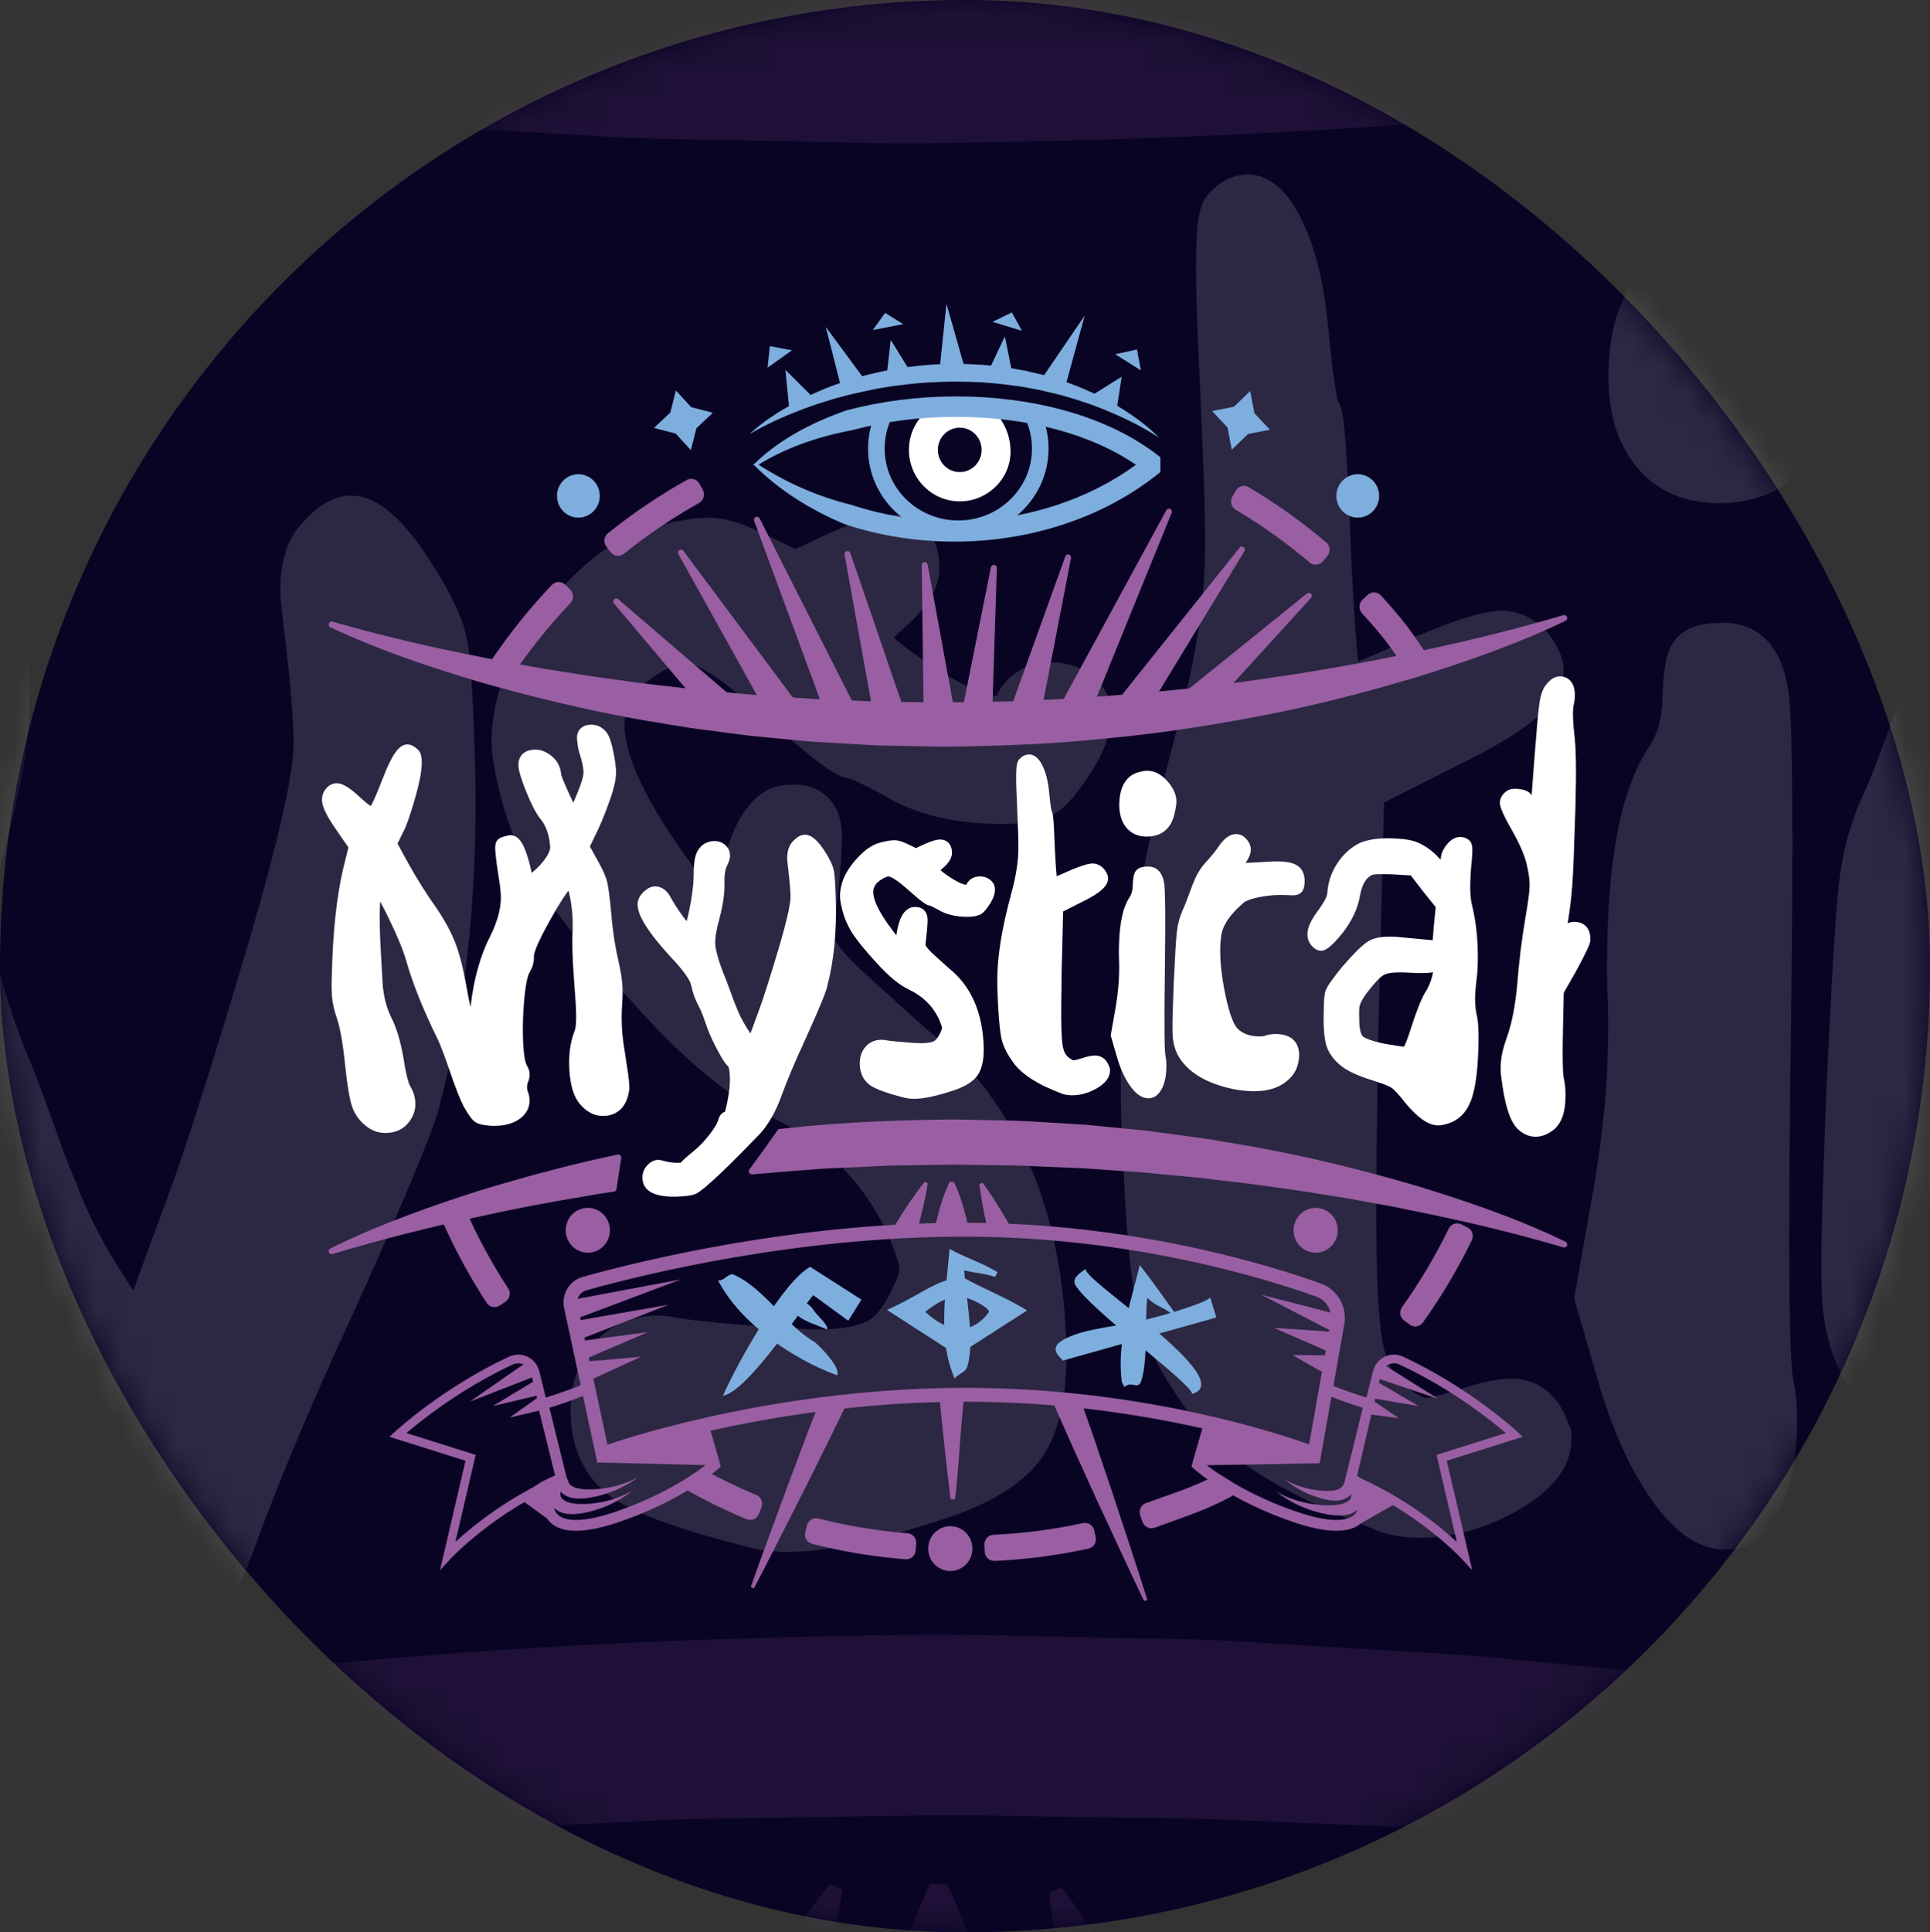 <?xml version="1.0" encoding="UTF-8"?>
<svg width="71.405px" height="71.476px" viewBox="0 0 71.405 71.476" version="1.1" xmlns="http://www.w3.org/2000/svg" xmlns:xlink="http://www.w3.org/1999/xlink">
    <rect x="0" y="0" width="71.405" height="71.476" fill="#333333" stroke="none"/>
    <title>Batch_Mystical</title>
    <defs>
        <rect id="path-1" x="0" y="0" width="71.405" height="71.476" rx="35.703"></rect>
    </defs>
    <g id="🎨-Layout" stroke="none" stroke-width="1" fill="none" fill-rule="evenodd">
        <g id="Startseite" transform="translate(-951.482, -995.506)">
            <g id="Marken" transform="translate(150, 885)">
                <g id="Mystical" transform="translate(767, 86)">
                    <g id="Batch_Mystical" transform="translate(34.482, 24.506)">
                        <mask id="mask-2" fill="white">
                            <use xlink:href="#path-1"></use>
                        </mask>
                        <use id="Rectangle" fill="#090424" xlink:href="#path-1"></use>
                        <g id="Background" opacity="0.143" mask="url(#mask-2)">
                            <g transform="translate(-58.471, -60.244)" id="Mystical-Logo">
                                <path d="M89.497,61.825 L89.187,38.682 L93.375,61.538 C93.543,62.533 92.815,63.467 91.751,63.623 C90.685,63.777 89.687,63.097 89.52,62.102 C89.506,62.014 89.497,61.913 89.497,61.825" id="Path" fill="#995FA2" fill-rule="nonzero"></path>
                                <path d="M89.701,43.932 L89.939,61.82 L89.939,61.825 C89.939,61.888 89.945,61.961 89.955,62.026 C90.083,62.782 90.868,63.297 91.687,63.179 C92.104,63.117 92.479,62.898 92.71,62.574 C92.914,62.291 92.994,61.948 92.939,61.615 L89.701,43.932 L89.701,43.932 Z M91.449,64.093 C90.293,64.093 89.272,63.293 89.084,62.178 C89.065,62.066 89.056,61.941 89.056,61.829 L88.746,38.689 C88.743,38.456 88.918,38.26 89.145,38.236 C89.372,38.223 89.58,38.372 89.624,38.6 L93.81,61.457 C93.907,62.039 93.771,62.62 93.425,63.101 C93.054,63.619 92.465,63.971 91.814,64.065 C91.692,64.084 91.569,64.093 91.449,64.093" id="Shape" fill="#995FA2" fill-rule="nonzero"></path>
                                <path d="M94.807,62.122 L99.424,39.099 L98.673,62.539 C98.63,63.545 97.723,64.328 96.646,64.289 C95.569,64.249 94.732,63.402 94.773,62.396 C94.777,62.305 94.79,62.207 94.807,62.122" id="Path" fill="#995FA2" fill-rule="nonzero"></path>
                                <path d="M98.811,44.401 L95.241,62.211 C95.228,62.278 95.219,62.352 95.216,62.423 C95.201,62.753 95.325,63.085 95.562,63.346 C95.836,63.645 96.237,63.826 96.661,63.841 C97.466,63.874 98.197,63.279 98.231,62.519 L98.811,44.401 L98.811,44.401 Z M96.723,64.738 C96.693,64.738 96.661,64.738 96.631,64.736 C95.97,64.713 95.346,64.426 94.915,63.953 C94.514,63.516 94.307,62.956 94.332,62.378 C94.339,62.258 94.353,62.138 94.375,62.033 L98.99,39.01 C99.036,38.782 99.249,38.631 99.476,38.653 C99.703,38.68 99.873,38.882 99.866,39.113 L99.115,62.553 C99.061,63.777 97.997,64.738 96.723,64.738" id="Shape" fill="#995FA2" fill-rule="nonzero"></path>
                                <path d="M75.835,63.098 L64.362,31.966 L79.438,61.726 C79.899,62.636 79.484,63.72 78.511,64.152 C77.538,64.581 76.377,64.193 75.916,63.285 C75.885,63.224 75.858,63.16 75.835,63.098" id="Path" fill="#995FA2" fill-rule="nonzero"></path>
                                <path d="M67.419,38.982 L76.25,62.942 L76.25,62.944 C76.267,62.989 76.289,63.035 76.31,63.08 C76.663,63.781 77.572,64.077 78.335,63.74 C78.709,63.575 78.984,63.285 79.11,62.926 C79.226,62.598 79.205,62.244 79.045,61.93 L67.419,38.982 L67.419,38.982 Z M77.684,64.773 C76.792,64.773 75.933,64.298 75.523,63.488 C75.486,63.411 75.45,63.332 75.421,63.254 L63.947,32.122 C63.866,31.901 63.97,31.653 64.183,31.557 C64.392,31.462 64.648,31.549 64.756,31.761 L79.832,61.523 C80.103,62.057 80.144,62.663 79.945,63.227 C79.734,63.821 79.289,64.296 78.688,64.561 C78.366,64.704 78.022,64.773 77.684,64.773" id="Shape" fill="#995FA2" fill-rule="nonzero"></path>
                                <path d="M82.281,62.086 L77.767,37.049 L86.074,61.277 C86.385,62.242 85.804,63.259 84.772,63.55 C83.742,63.842 82.653,63.298 82.342,62.334 C82.316,62.256 82.295,62.165 82.281,62.086" id="Path" fill="#995FA2" fill-rule="nonzero"></path>
                                <path d="M79.233,42.689 L82.716,62.005 L82.716,62.007 C82.725,62.067 82.741,62.135 82.761,62.195 C83,62.931 83.857,63.346 84.653,63.12 C85.054,63.006 85.388,62.743 85.569,62.4 C85.73,62.092 85.76,61.744 85.655,61.417 L79.233,42.689 L79.233,42.689 Z M84.211,64.077 C83.188,64.077 82.235,63.446 81.922,62.474 C81.888,62.375 81.863,62.262 81.845,62.163 L77.332,37.129 C77.291,36.901 77.43,36.676 77.656,36.616 C77.886,36.551 78.11,36.683 78.185,36.902 L86.492,61.131 C86.676,61.699 86.624,62.297 86.347,62.821 C86.054,63.381 85.523,63.803 84.893,63.983 C84.666,64.046 84.439,64.077 84.211,64.077" id="Shape" fill="#995FA2" fill-rule="nonzero"></path>
                                <path d="M117.36,59.88 L136.129,36.376 L120.616,61.87 C120.085,62.744 118.895,63.05 117.96,62.552 C117.024,62.055 116.697,60.944 117.228,60.068 C117.267,60.005 117.316,59.938 117.36,59.88" id="Path" fill="#995FA2" fill-rule="nonzero"></path>
                                <path d="M117.703,60.162 C117.671,60.204 117.633,60.256 117.605,60.303 C117.42,60.608 117.369,60.959 117.458,61.297 C117.556,61.661 117.807,61.966 118.165,62.156 C118.896,62.546 119.826,62.31 120.241,61.634 L132.128,42.099 L117.703,60.162 L117.703,60.162 Z M118.914,63.236 C118.519,63.236 118.12,63.144 117.753,62.948 C117.177,62.644 116.77,62.141 116.605,61.532 C116.449,60.954 116.539,60.35 116.852,59.834 C116.898,59.758 116.959,59.671 117.015,59.6 C117.015,59.6 117.016,59.6 117.016,59.598 L135.786,36.094 C135.93,35.911 136.193,35.873 136.384,36.011 C136.574,36.147 136.628,36.41 136.506,36.611 L120.993,62.105 C120.551,62.828 119.742,63.236 118.914,63.236" id="Shape" fill="#995FA2" fill-rule="nonzero"></path>
                                <path d="M126.766,58.787 L146.031,43.236 L129.526,61.348 C128.828,62.115 127.596,62.208 126.777,61.555 C125.956,60.902 125.857,59.751 126.557,58.984 C126.619,58.915 126.694,58.845 126.766,58.787" id="Path" fill="#995FA2" fill-rule="nonzero"></path>
                                <path d="M127.044,59.135 C126.988,59.182 126.928,59.236 126.878,59.291 C126.629,59.563 126.507,59.909 126.536,60.264 C126.565,60.629 126.747,60.962 127.049,61.201 C127.692,61.714 128.656,61.644 129.201,61.044 L141.785,47.237 L127.044,59.135 Z M128.039,62.434 C127.493,62.434 126.947,62.262 126.504,61.907 C126.005,61.51 125.702,60.951 125.654,60.335 C125.606,59.728 125.812,59.14 126.23,58.682 C126.311,58.595 126.402,58.509 126.486,58.44 C126.488,58.438 126.49,58.437 126.491,58.437 L145.756,42.884 C145.937,42.741 146.198,42.759 146.355,42.93 C146.512,43.102 146.512,43.369 146.355,43.539 L129.851,61.653 C129.38,62.168 128.71,62.434 128.039,62.434" id="Shape" fill="#995FA2" fill-rule="nonzero"></path>
                                <path d="M101.893,61.224 L110.41,37.55 L105.659,62.14 C105.462,63.13 104.444,63.782 103.385,63.599 C102.326,63.416 101.627,62.464 101.824,61.474 C101.84,61.391 101.867,61.302 101.893,61.224" id="Path" fill="#995FA2" fill-rule="nonzero"></path>
                                <path d="M102.31,61.375 C102.289,61.435 102.269,61.504 102.255,61.567 C102.19,61.897 102.262,62.238 102.457,62.528 C102.681,62.856 103.043,63.085 103.46,63.157 C104.285,63.307 105.076,62.804 105.226,62.051 L108.891,43.08 L102.31,61.375 L102.31,61.375 Z M103.741,64.078 C103.6,64.078 103.455,64.065 103.312,64.04 C102.663,63.927 102.085,63.561 101.729,63.034 C101.396,62.544 101.276,61.959 101.391,61.386 C101.412,61.279 101.444,61.168 101.479,61.072 L101.479,61.07 L109.994,37.397 C110.073,37.176 110.307,37.054 110.529,37.119 C110.749,37.181 110.889,37.406 110.842,37.636 L106.093,62.225 C105.877,63.315 104.868,64.078 103.741,64.078" id="Shape" fill="#995FA2" fill-rule="nonzero"></path>
                                <path d="M108.847,61.092 L125.335,30.766 L112.404,62.563 C112.022,63.502 110.896,63.976 109.891,63.619 C108.886,63.261 108.379,62.21 108.762,61.269 C108.787,61.21 108.816,61.148 108.847,61.092" id="Path" fill="#995FA2" fill-rule="nonzero"></path>
                                <path d="M109.236,61.303 C109.213,61.347 109.191,61.392 109.172,61.438 C109.041,61.76 109.046,62.112 109.186,62.429 C109.343,62.783 109.645,63.056 110.039,63.196 C110.824,63.475 111.703,63.113 111.994,62.393 L121.941,37.936 L109.236,61.303 Z M110.577,64.184 C110.3,64.184 110.019,64.137 109.745,64.041 C109.13,63.823 108.633,63.368 108.379,62.793 C108.139,62.252 108.129,61.649 108.354,61.099 C108.382,61.028 108.419,60.953 108.454,60.885 C108.456,60.881 108.458,60.877 108.46,60.875 L124.948,30.55 C125.061,30.342 125.315,30.262 125.526,30.362 C125.737,30.465 125.832,30.717 125.744,30.937 L112.813,62.734 C112.448,63.631 111.538,64.184 110.577,64.184" id="Shape" fill="#995FA2" fill-rule="nonzero"></path>
                                <path d="M58.558,61.872 L43.542,44.068 L61.411,59.399 C62.205,60.08 62.257,61.233 61.529,61.977 C60.8,62.718 59.565,62.767 58.771,62.085 C58.696,62.022 58.621,61.944 58.558,61.872" id="Path" fill="#995FA2" fill-rule="nonzero"></path>
                                <path d="M58.893,61.58 C58.941,61.636 58.998,61.694 59.057,61.743 C59.678,62.279 60.648,62.238 61.216,61.659 C61.479,61.393 61.615,61.049 61.599,60.69 C61.585,60.327 61.417,59.99 61.127,59.742 L47.438,47.996 L58.893,61.58 L58.893,61.58 Z M60.09,63.012 C59.515,63.012 58.941,62.818 58.485,62.428 C58.394,62.35 58.301,62.256 58.226,62.165 C58.224,62.165 58.224,62.164 58.222,62.164 L43.206,44.36 C43.057,44.182 43.066,43.917 43.231,43.752 C43.392,43.586 43.651,43.575 43.828,43.725 L61.696,59.056 C62.179,59.47 62.458,60.035 62.483,60.652 C62.509,61.263 62.281,61.844 61.841,62.292 C61.374,62.769 60.732,63.012 60.09,63.012" id="Shape" fill="#995FA2" fill-rule="nonzero"></path>
                                <path d="M67.032,61.816 L53.12,36.832 L70.361,59.933 C70.976,60.757 70.76,61.894 69.877,62.469 C68.993,63.046 67.778,62.842 67.163,62.017 C67.117,61.956 67.07,61.882 67.032,61.816" id="Path" fill="#995FA2" fill-rule="nonzero"></path>
                                <path d="M67.415,61.593 C67.444,61.642 67.48,61.698 67.515,61.745 C67.993,62.393 68.945,62.545 69.639,62.093 C69.968,61.878 70.186,61.557 70.25,61.19 C70.309,60.844 70.223,60.494 70.009,60.204 L56.747,42.435 L67.415,61.593 L67.415,61.593 Z M68.768,63.243 C68.015,63.243 67.274,62.909 66.811,62.287 C66.753,62.213 66.698,62.122 66.65,62.043 C66.65,62.041 66.65,62.039 66.648,62.037 L52.735,37.052 C52.621,36.846 52.683,36.586 52.878,36.458 C53.071,36.324 53.333,36.375 53.472,36.561 L70.712,59.664 C71.08,60.154 71.225,60.752 71.12,61.347 C71.012,61.961 70.657,62.494 70.116,62.846 C69.707,63.114 69.234,63.243 68.768,63.243" id="Shape" fill="#995FA2" fill-rule="nonzero"></path>
                                <path d="M1.429,47.48 C8.888,49.62 16.415,51.357 23.986,52.825 L26.82,53.393 L29.664,53.904 C31.56,54.243 33.453,54.595 35.359,54.869 C37.266,55.142 39.157,55.489 41.062,55.748 L46.777,56.533 C48.68,56.792 50.596,56.979 52.503,57.205 L55.363,57.544 L58.232,57.809 L63.966,58.338 L69.712,58.723 L72.583,58.918 L75.459,59.044 L81.208,59.281 C83.125,59.361 85.043,59.348 86.96,59.386 C88.878,59.401 90.797,59.47 92.713,59.44 L98.462,59.352 L101.336,59.308 C102.293,59.283 103.25,59.216 104.209,59.178 L109.955,58.924 C111.87,58.848 113.779,58.641 115.692,58.525 L118.564,58.32 L120,58.217 L121.431,58.07 L127.16,57.501 C129.074,57.338 130.97,57.037 132.879,56.817 C134.785,56.585 136.697,56.375 138.594,56.069 L144.3,55.233 L149.991,54.28 C153.783,53.618 157.57,52.907 161.337,52.093 C168.893,50.541 176.397,48.71 183.841,46.515 C176.844,49.889 169.474,52.457 162.044,54.782 C154.583,57.01 147.024,58.989 139.354,60.452 C131.691,61.946 123.955,63.137 116.166,63.869 C108.388,64.707 100.556,64.988 92.729,65.095 C90.772,65.113 88.819,65.033 86.862,65.008 C84.907,64.952 82.95,64.966 80.997,64.854 L75.141,64.511 L72.214,64.333 L69.295,64.058 L63.458,63.499 L57.645,62.747 L54.74,62.361 L51.848,61.892 C49.923,61.562 47.993,61.272 46.074,60.911 C38.395,59.497 30.804,57.655 23.316,55.507 C15.859,53.271 8.455,50.795 1.429,47.48" id="Path" fill="#995FA2" fill-rule="nonzero"></path>
                                <path d="M7.231,49.525 C12.885,51.815 18.489,53.593 23.442,55.078 C31.264,57.322 38.906,59.137 46.153,60.469 C47.386,60.702 48.62,60.903 49.854,61.106 C50.545,61.22 51.234,61.333 51.922,61.45 L54.811,61.918 L63.515,63.055 L72.256,63.887 L81.023,64.407 C82.275,64.48 83.554,64.5 84.791,64.517 C85.486,64.531 86.18,64.539 86.874,64.559 C87.559,64.568 88.251,64.585 88.941,64.601 C90.204,64.63 91.465,64.659 92.727,64.646 C99.141,64.559 107.602,64.342 116.12,63.425 C123.475,62.732 131.044,61.617 139.271,60.013 C146.147,58.702 153.554,56.849 161.92,54.351 C166.565,52.899 172.291,51.014 178.075,48.604 C172.732,50.042 167.238,51.338 161.426,52.531 C158.063,53.26 154.452,53.956 150.068,54.721 L144.372,55.674 L138.659,56.512 C137.112,56.762 135.531,56.951 134,57.134 L132.932,57.262 C132.218,57.344 131.508,57.439 130.799,57.531 C129.621,57.685 128.404,57.845 127.195,57.948 L118.593,58.767 L115.724,58.972 C114.933,59.019 114.15,59.083 113.367,59.146 C112.236,59.237 111.105,59.327 109.972,59.371 L104.228,59.625 C103.849,59.641 103.468,59.661 103.088,59.681 C102.509,59.712 101.929,59.741 101.348,59.757 L92.719,59.888 C91.473,59.906 90.228,59.884 88.983,59.864 C88.308,59.851 87.632,59.84 86.956,59.835 C86.275,59.821 85.599,59.813 84.922,59.806 C83.677,59.793 82.433,59.779 81.189,59.728 L72.564,59.367 L63.937,58.785 L55.323,57.989 L52.45,57.651 C51.774,57.571 51.096,57.495 50.416,57.419 C49.182,57.281 47.948,57.143 46.717,56.976 L41.004,56.191 C39.956,56.05 38.911,55.881 37.866,55.713 C37.012,55.573 36.155,55.435 35.296,55.312 C33.652,55.076 31.994,54.777 30.393,54.489 L26.742,53.834 L23.9,53.265 C17.987,52.118 12.484,50.883 7.231,49.525 M92.152,65.546 C91.075,65.546 89.999,65.52 88.924,65.496 C88.235,65.48 87.545,65.464 86.856,65.455 C86.158,65.435 85.468,65.424 84.777,65.413 C83.532,65.395 82.243,65.375 80.971,65.301 L72.188,64.781 L63.417,63.947 L54.684,62.805 L51.779,62.335 C51.089,62.215 50.402,62.103 49.715,61.99 C48.472,61.787 47.23,61.583 45.992,61.35 C38.721,60.013 31.05,58.193 23.195,55.939 C16.566,53.951 8.78,51.441 1.242,47.885 C1.033,47.787 0.935,47.542 1.015,47.323 C1.094,47.105 1.323,46.986 1.55,47.047 C8.553,49.059 15.92,50.805 24.068,52.386 L26.907,52.953 L30.545,53.608 C32.141,53.894 33.792,54.19 35.421,54.424 C36.283,54.549 37.145,54.687 38.006,54.828 C39.043,54.995 40.081,55.161 41.12,55.305 L46.835,56.09 C48.059,56.255 49.285,56.391 50.515,56.528 C51.194,56.605 51.874,56.681 52.554,56.76 L55.414,57.098 L64.007,57.893 L72.612,58.472 L81.225,58.833 C82.459,58.885 83.695,58.898 84.929,58.911 C85.611,58.918 86.291,58.925 86.968,58.94 C87.641,58.945 88.321,58.956 88.999,58.968 C90.235,58.988 91.467,59.01 92.705,58.992 L101.33,58.861 C101.897,58.845 102.472,58.816 103.044,58.785 C103.425,58.766 103.807,58.746 104.192,58.729 L109.936,58.475 C111.059,58.432 112.177,58.343 113.299,58.252 C114.087,58.189 114.876,58.126 115.668,58.078 L121.385,57.624 L127.116,57.056 C128.311,56.954 129.517,56.795 130.685,56.642 C131.399,56.548 132.114,56.456 132.829,56.373 L133.896,56.244 C135.418,56.062 136.99,55.874 138.525,55.626 L144.236,54.788 L149.921,53.836 C154.291,53.075 157.892,52.383 161.247,51.656 C169.193,50.024 176.541,48.2 183.715,46.085 C183.937,46.023 184.171,46.137 184.252,46.355 C184.336,46.572 184.237,46.819 184.03,46.918 C176.419,50.59 168.352,53.278 162.174,55.209 C153.776,57.718 146.34,59.576 139.435,60.892 C131.182,62.502 123.584,63.622 116.209,64.316 C107.659,65.235 99.171,65.455 92.733,65.542 C92.54,65.544 92.345,65.546 92.152,65.546" id="Shape" fill="#995FA2" fill-rule="nonzero"></path>
                                <path d="M161.953,130.975 C154.467,128.776 146.876,126.889 139.195,125.442 C137.276,125.073 135.346,124.775 133.421,124.438 L130.529,123.958 L127.626,123.562 L121.811,122.79 L115.976,122.219 L113.055,121.938 L110.128,121.753 L104.272,121.404 C102.319,121.287 100.362,121.304 98.407,121.248 C96.452,121.22 94.497,121.139 92.54,121.157 C84.713,121.266 76.881,121.554 69.102,122.412 C68.659,122.455 68.215,122.504 67.771,122.551 C66.564,124.295 65.071,126.393 63.593,128.376 L63.84,128.352 L65.271,128.202 L66.705,128.095 L69.576,127.885 C71.49,127.767 73.399,127.554 75.314,127.476 L81.062,127.217 C82.019,127.178 82.976,127.108 83.932,127.083 L86.809,127.038 L92.556,126.947 C94.473,126.918 96.391,126.987 98.309,127.002 C100.226,127.041 102.145,127.03 104.061,127.112 L109.81,127.353 L112.686,127.482 L115.557,127.683 L121.302,128.075 L127.037,128.619 L129.906,128.89 L132.766,129.235 C134.673,129.469 136.589,129.661 138.492,129.926 L144.207,130.729 C146.114,130.994 148.005,131.349 149.91,131.63 C151.818,131.911 153.709,132.27 155.605,132.618 L158.449,133.14 L161.282,133.722 C168.854,135.227 176.381,137.003 183.84,139.197 C176.814,135.801 169.41,133.265 161.953,130.975" id="Path" fill="#995FA2" fill-rule="nonzero"></path>
                                <path d="M93.546,126.493 C94.447,126.493 95.347,126.509 96.247,126.524 C96.935,126.537 97.624,126.549 98.313,126.555 C99.002,126.568 99.685,126.577 100.368,126.584 C101.606,126.598 102.843,126.613 104.08,126.665 L112.705,127.034 L121.332,127.63 L129.948,128.444 L132.819,128.792 C133.476,128.872 134.135,128.946 134.793,129.022 C136.047,129.165 137.303,129.309 138.554,129.481 L144.267,130.284 C145.317,130.431 146.363,130.605 147.408,130.777 C148.261,130.918 149.116,131.06 149.975,131.186 C151.633,131.43 153.305,131.738 154.924,132.037 L158.53,132.7 L161.371,133.282 C167.327,134.466 172.872,135.74 178.176,137.147 C172.475,134.778 166.819,132.938 161.827,131.404 C153.881,129.071 146.451,127.265 139.113,125.882 C137.881,125.645 136.645,125.438 135.407,125.23 C134.72,125.115 134.034,125 133.345,124.878 L130.458,124.401 L121.754,123.235 L113.012,122.383 L104.246,121.852 C103.003,121.778 101.733,121.758 100.506,121.738 C99.801,121.726 99.098,121.715 98.395,121.695 C97.702,121.685 97.005,121.667 96.306,121.653 C95.054,121.624 93.8,121.595 92.542,121.606 C86.121,121.696 77.657,121.919 69.149,122.858 L68.017,122.974 C66.906,124.577 65.701,126.266 64.552,127.825 L66.674,127.648 L69.545,127.439 C70.332,127.39 71.11,127.325 71.89,127.262 C73.024,127.169 74.16,127.073 75.297,127.028 L81.042,126.769 C81.425,126.754 81.806,126.732 82.189,126.714 C82.765,126.682 83.343,126.651 83.922,126.635 L92.549,126.501 C92.88,126.495 93.215,126.493 93.546,126.493 M183.84,139.645 C183.797,139.645 183.757,139.64 183.717,139.627 C176.698,137.564 169.332,135.776 161.199,134.161 L158.362,133.582 L154.765,132.92 C153.155,132.622 151.491,132.314 149.846,132.073 C148.984,131.944 148.125,131.803 147.264,131.661 C146.226,131.489 145.188,131.319 144.145,131.174 L138.432,130.371 C137.189,130.197 135.94,130.055 134.695,129.912 C134.034,129.836 133.373,129.761 132.715,129.68 L129.855,129.334 L121.26,128.521 L112.655,127.927 L104.042,127.561 C102.815,127.508 101.586,127.494 100.357,127.479 C99.672,127.472 98.985,127.465 98.3,127.45 C97.615,127.445 96.923,127.432 96.233,127.419 C95.009,127.398 93.783,127.374 92.564,127.396 L83.94,127.53 C83.375,127.546 82.804,127.575 82.235,127.608 C81.851,127.628 81.464,127.65 81.08,127.666 L75.333,127.923 C74.206,127.971 73.085,128.063 71.961,128.156 C71.174,128.221 70.389,128.284 69.604,128.333 L63.64,128.823 C63.465,128.843 63.297,128.754 63.209,128.598 C63.121,128.442 63.134,128.25 63.241,128.108 C64.595,126.286 66.076,124.222 67.409,122.293 C67.482,122.186 67.599,122.117 67.725,122.104 L69.058,121.965 C77.599,121.024 86.091,120.801 92.533,120.708 C93.802,120.696 95.061,120.727 96.327,120.755 C97.023,120.772 97.719,120.79 98.413,120.799 C99.12,120.819 99.819,120.83 100.52,120.842 C101.756,120.861 103.035,120.882 104.298,120.957 L113.082,121.49 L121.854,122.346 L130.589,123.513 L133.491,123.995 C134.182,124.115 134.867,124.231 135.552,124.347 C136.795,124.555 138.04,124.764 139.278,125.001 C146.642,126.388 154.099,128.203 162.076,130.545 C162.077,130.545 162.079,130.547 162.081,130.547 C168.706,132.581 176.494,135.151 184.03,138.793 C184.24,138.893 184.336,139.138 184.252,139.355 C184.188,139.535 184.019,139.645 183.841,139.645" id="Shape" fill="#995FA2" fill-rule="nonzero"></path>
                                <path d="M76.016,87.583 C75.928,84.929 75.803,84.117 75.717,83.738 C75.571,83.096 75.195,82.291 74.564,81.271 C73.376,79.373 72.397,78.539 71.392,78.579 C70.791,78.599 70.197,78.958 69.578,79.674 C69.058,80.277 68.813,81.138 68.848,82.234 L68.848,82.235 C68.854,82.381 68.884,82.754 69.078,84.378 C69.217,85.544 69.303,86.634 69.335,87.618 C69.36,88.396 69.072,90.393 67.551,95.5 C66.305,99.686 65.335,102.728 64.668,104.542 C64.149,105.935 63.729,107.08 63.405,107.976 C63.261,107.771 63.078,107.496 62.851,107.126 C62.151,105.993 61.626,104.94 61.289,104 L61.241,103.89 C61.189,103.788 61.009,103.379 60.447,101.798 C60.003,100.554 59.652,99.64 59.391,99.044 C58.438,96.562 58.214,95.3 58.193,94.677 C58.165,93.807 58.377,92.554 58.83,90.933 C59.361,88.878 59.606,87.114 59.56,85.694 C59.524,84.58 59.662,83.702 59.959,83.107 C60.744,81.635 60.259,80.731 59.905,80.33 C59.422,79.77 58.766,79.493 57.987,79.516 C57.102,79.547 56.356,79.918 55.862,80.557 C55.245,81.273 54.98,82.549 55.002,84.665 C54.971,86.066 54.755,87.754 54.361,89.679 C54.203,90.464 54.065,91.004 53.956,91.372 C53.806,91.184 53.619,90.939 53.392,90.625 C52.603,89.541 51.995,88.593 51.58,87.806 C50.861,86.456 49.883,86.202 49.212,86.225 C48.696,86.242 48.187,86.485 47.64,86.979 C46.992,87.592 46.677,88.254 46.701,88.945 C46.735,89.987 47.267,91.909 51.511,96.564 C54.007,99.193 54.533,100.364 54.625,100.835 C54.839,101.896 55.192,102.893 55.687,103.828 C56.002,104.379 56.36,105.249 56.742,106.399 C57.079,107.457 57.617,108.703 58.341,110.101 C59.349,112.042 59.821,112.593 60.12,112.858 L60.143,112.878 C60.191,112.989 60.327,113.398 60.365,114.538 C60.395,115.477 60.268,116.674 59.985,118.092 C59.833,118.849 59.715,119.297 59.635,119.558 C59.622,119.562 59.608,119.567 59.595,119.571 C58.939,119.781 58.721,120.51 58.648,120.757 C58.544,121.106 58.247,121.756 57.408,122.856 C56.707,123.776 55.934,124.596 55.129,125.276 C53.9,126.26 53.372,126.764 53.113,127.08 C53.045,127.091 52.94,127.103 52.78,127.109 C52.02,127.134 51.201,127.022 50.342,126.773 L50.205,126.732 L50.153,126.733 C50.01,126.694 49.879,126.677 49.747,126.681 C49.312,126.697 48.668,126.857 48.08,127.538 C47.625,128.066 47.398,128.708 47.42,129.396 C47.48,131.206 49.042,132.123 52.065,132.123 C52.251,132.123 52.443,132.119 52.639,132.112 C54.34,132.052 54.957,131.86 55.276,131.721 C55.609,131.575 56.195,131.222 57.767,129.788 C59.114,128.604 61.397,126.349 64.761,122.876 C66.033,121.501 67.099,119.651 67.931,117.377 C68.822,114.936 70.061,112.002 71.619,108.645 C74.179,102.976 74.64,101.573 74.755,101.049 C75.76,97.251 76.191,92.877 76.032,88.049 L76.016,87.583 L76.016,87.583 Z" id="Path" fill="#FFFFFF" fill-rule="nonzero"></path>
                                <path d="M97.34,84.747 C96.479,84.752 95.793,85.147 95.404,85.856 L95.345,85.981 C95.336,85.981 95.342,85.984 95.313,85.981 C95.17,85.981 94.612,85.91 93.211,85.044 C92.251,84.431 91.773,84.047 91.539,83.829 C91.619,83.746 91.732,83.637 91.884,83.503 C92.795,82.725 93.235,81.978 93.229,81.219 C93.222,80.039 92.512,79.262 91.434,79.288 C90.913,79.292 90.194,79.507 89.078,79.999 L87.899,80.555 L86.946,80.091 C86.006,79.614 85.301,79.393 84.729,79.393 L84.715,79.393 C84.146,79.397 83.466,79.509 82.638,79.737 C81.506,79.999 80.372,80.766 79.17,82.082 C78.004,83.36 77.244,84.641 76.913,85.88 C76.743,86.496 76.657,87.101 76.66,87.681 C76.664,88.22 76.789,88.941 77.045,89.886 C77.381,91.122 77.916,92.295 78.637,93.374 C79.334,94.416 80.49,95.814 82.168,97.649 C83.937,99.581 85.481,100.841 86.883,101.499 C88.893,102.458 90.328,103.861 91.255,105.759 C91.716,106.794 91.743,107.101 91.743,107.132 C91.745,107.295 91.687,107.492 91.55,107.771 C91.265,108.428 90.94,108.883 90.612,109.082 C90.41,109.205 89.89,109.414 88.688,109.421 C88.579,109.423 88.41,109.414 88.158,109.397 C87.87,109.377 87.627,109.368 87.429,109.368 L87.425,109.368 C85.505,109.227 84.198,109.1 83.536,108.992 C83.332,108.933 83.084,108.91 82.754,108.911 C81.819,108.917 81.016,109.274 80.431,109.945 C79.86,110.597 79.576,111.446 79.581,112.463 C79.59,113.83 80.116,114.925 81.102,115.627 C81.953,116.232 83.608,116.83 86.343,117.517 C86.77,117.606 87.182,117.651 87.572,117.651 L87.609,117.651 C89.074,117.642 91.049,117.215 93.653,116.341 C95.285,115.771 96.381,115.063 97.009,114.172 C97.639,113.277 97.939,111.979 97.928,110.188 C97.815,104.981 96.095,101.002 92.809,98.361 C92.732,98.297 92.301,97.92 90.308,96.102 C89.403,95.263 89.312,94.887 89.307,94.887 C89.312,94.775 89.346,94.44 89.405,93.892 C89.555,92.656 89.625,91.755 89.621,91.138 C89.616,90.062 88.999,89.345 88.015,89.271 L87.976,89.268 L87.713,89.269 C85.615,89.284 85.159,92.382 85.007,93.403 L84.999,93.459 L84.522,92.837 C82.1,89.687 81.585,87.979 81.58,87.098 C81.576,86.563 81.717,85.769 83.01,85.058 C83.461,84.792 83.728,84.752 83.846,84.75 C83.919,84.75 84.579,84.806 86.627,86.63 C88.979,88.733 89.512,89.012 89.913,89.043 C90.017,89.081 90.326,89.21 91.147,89.646 C92.31,90.372 93.85,90.745 95.684,90.72 C96.333,90.716 96.91,90.604 97.399,90.39 L97.519,90.327 C97.914,90.078 98.315,89.62 98.819,88.838 C99.339,88.033 99.592,87.324 99.588,86.675 C99.585,86.102 99.35,85.732 99.195,85.569 C98.883,85.19 98.284,84.728 97.34,84.747" id="Path" fill="#FFFFFF" fill-rule="nonzero"></path>
                                <path d="M114.407,111.236 C113.895,111.236 113.264,111.363 112.475,111.636 C111.502,111.937 111.246,111.954 111.228,111.955 C111.227,111.955 111.04,111.943 110.563,111.591 C110.082,111.263 109.772,110.694 109.618,109.849 C109.429,108.812 109.355,106.566 109.398,103.154 L109.456,98.742 L109.677,89.928 L112.348,88.581 C115.158,87.214 116.31,86.186 116.324,85.039 C116.328,84.694 116.197,84.341 115.882,83.851 L115.825,83.771 C115.215,83.008 114.532,82.84 114.065,82.832 C113.521,82.83 112.514,83.005 109.387,84.436 C109.112,84.553 108.892,84.641 108.717,84.708 C108.651,84.074 108.558,82.89 108.452,80.688 C108.27,75.626 108.139,75.385 107.989,75.104 L107.978,75.086 C107.937,74.956 107.803,74.406 107.613,72.359 C107.463,70.791 107.171,69.551 106.721,68.569 C106.511,68.108 105.871,66.712 104.64,66.696 C104.279,66.702 103.687,66.818 103.158,67.454 C102.845,67.811 102.742,68.36 102.727,69.731 C102.712,70.724 102.753,72.158 102.848,74.112 C103,77.338 103.07,79.542 103.055,80.664 C103.03,82.602 102.678,84.821 102.005,87.261 C100.674,92.129 99.979,96.287 99.938,99.617 C99.922,100.861 99.963,102.317 100.059,103.939 C100.19,106.497 100.383,108.194 100.65,109.124 C100.927,110.094 101.473,111.134 102.317,112.307 C103.551,114.009 105.812,115.471 109.228,116.776 C109.697,116.999 110.253,117.113 110.926,117.122 L111.015,117.122 C112.198,117.122 113.382,116.8 114.534,116.161 C115.897,115.406 116.594,114.511 116.607,113.509 L116.612,113.156 L116.483,112.871 C115.995,111.468 114.976,111.243 114.407,111.236" id="Path" fill="#FFFFFF" fill-rule="nonzero"></path>
                                <path d="M126.439,73.744 C126.464,72.729 126.026,71.703 125.139,70.693 C124.239,69.669 123.254,69.136 122.209,69.111 C121.74,69.094 121.182,69.205 120.481,69.437 L120.428,69.456 C119.35,69.892 118.054,71.027 117.981,73.97 C117.948,75.383 118.268,76.54 118.938,77.41 C119.648,78.332 120.649,78.818 121.914,78.851 C121.966,78.853 122.016,78.853 122.067,78.853 C124.121,78.853 125.538,77.777 126.071,75.8 C126.311,74.862 126.429,74.21 126.439,73.744" id="Path" fill="#FFFFFF" fill-rule="nonzero"></path>
                                <path d="M124.738,97.837 C124.819,91.213 124.796,87.361 124.665,86.063 C124.425,83.692 123.102,83.305 122.334,83.285 C121.721,83.269 120.842,83.323 120.392,83.983 C120.125,84.375 120.005,84.988 119.977,86.097 C119.961,86.806 119.801,87.381 119.506,87.836 C118.535,89.257 118.024,91.581 117.941,94.942 C117.918,95.912 117.921,96.626 117.95,97.114 C117.975,97.601 117.977,98.303 117.955,99.198 C117.92,100.668 117.744,102.349 117.435,104.184 L116.712,108.27 L117.59,111.308 C118.086,113.023 118.719,114.457 119.472,115.57 C120.359,116.884 121.273,117.535 122.265,117.563 L122.314,117.563 C122.946,117.563 123.518,117.254 123.907,116.721 C124.574,115.878 124.917,114.675 124.954,113.043 C124.973,112.378 124.919,111.743 124.806,111.2 C124.695,110.54 124.595,107.686 124.738,97.837" id="Path" fill="#FFFFFF" fill-rule="nonzero"></path>
                                <path d="M144.475,83.24 C143.908,82.807 143.062,82.584 141.815,82.535 C141.083,82.506 140.134,82.539 139.01,82.631 C137.911,82.696 137.173,82.733 136.683,82.753 C137.195,81.975 137.433,81.386 137.451,80.866 C137.472,80.3 137.261,79.754 136.821,79.241 C136.308,78.641 135.748,78.498 135.369,78.484 C134.456,78.451 133.6,79.009 132.802,80.15 L132.782,80.177 C132.335,80.866 131.63,81.738 130.684,82.767 C130.153,83.351 129.682,84.064 129.276,84.912 C128.954,85.628 128.612,86.493 128.262,87.479 C127.929,88.411 127.634,89.154 127.38,89.696 C126.937,90.66 126.645,91.728 126.513,92.867 C126.389,93.932 126.237,96.425 126.046,100.495 L125.931,103.626 C125.837,106.227 125.831,107.875 125.912,108.666 C125.999,109.514 126.223,110.315 126.597,111.09 C127.879,113.459 130.391,115.119 134.052,116.022 C135.127,116.3 136.284,116.465 137.494,116.511 C137.658,116.517 137.819,116.521 137.978,116.521 C139.989,116.521 141.606,116.013 142.759,115.032 C143.924,114.133 144.543,112.871 144.6,111.285 C144.622,110.68 144.522,110.139 144.31,109.702 C143.847,108.671 142.84,108.116 141.316,108.058 C140.819,108.038 140.295,108.098 139.757,108.234 L139.617,108.283 C139.447,108.357 139.127,108.442 138.529,108.417 C137.198,108.365 136.191,107.973 135.455,107.224 C135.106,106.86 134.41,105.729 133.684,102.253 C133.108,99.5 132.855,97.023 132.934,94.894 C132.947,94.491 133.008,93.949 133.104,93.307 C133.37,91.824 134.508,90.223 136.442,88.588 C136.663,88.422 137.263,88.097 138.785,87.793 C140.014,87.546 141.307,87.448 142.622,87.501 L143.543,87.535 C143.79,87.546 144.55,87.575 145.006,87.026 C145.264,86.716 145.389,86.268 145.416,85.575 C145.462,84.272 144.929,83.587 144.475,83.24" id="Path" fill="#FFFFFF" fill-rule="nonzero"></path>
                                <path d="M101.824,136.475 C100.588,134.289 99.28,132.131 97.756,130.063 L97.284,130.254 C97.532,132.345 97.924,134.381 98.382,136.388 C99.543,136.403 100.688,136.433 101.824,136.475" id="Path" fill="#995FA2" fill-rule="nonzero"></path>
                                <path d="M94.746,137.012 C95.075,137.012 95.401,137.018 95.729,137.02 C95.638,136.563 95.542,136.106 95.436,135.649 C94.982,133.746 94.42,131.844 93.51,129.94 L92.875,129.94 C91.964,131.844 91.403,133.746 90.948,135.649 C90.839,136.12 90.737,136.594 90.644,137.065 C92.004,137.032 93.37,137.012 94.746,137.012" id="Path" fill="#995FA2" fill-rule="nonzero"></path>
                                <path d="M87.989,137.467 C88.656,135.078 89.25,132.656 89.638,130.142 L89.173,129.935 C87.406,132.165 85.893,134.51 84.456,136.891 C84.309,137.137 84.17,137.384 84.025,137.629 C85.336,137.562 86.658,137.507 87.989,137.467" id="Path" fill="#995FA2" fill-rule="nonzero"></path>
                            </g>
                        </g>
                        <g id="Logo_Mystical" mask="url(#mask-2)" fill-rule="nonzero">
                            <g transform="translate(11.914, 11.232)">
                                <path d="M22.32,37.293 C22.694,37.634 22.955,37.765 23.277,37.884 C23.709,38.043 24.273,37.846 24.665,37.311 C24.762,37.179 23.977,36.737 23.573,36.726 C23.155,36.714 22.678,36.993 22.32,37.293 M23.503,38.898 L20.9,37.218 C21.794,36.847 22.586,36.243 23.163,36.113 C23.6,36.014 23.291,35.683 23.616,35.939 C23.988,36.233 25.334,36.753 26.084,37.242 L23.503,38.898 L23.503,38.898 Z" id="Shape" fill="#7EAEDE"></path>
                                <path d="M32.192,40.328 C32.174,39.939 28.453,37.249 27.879,36.312 C27.727,36.065 28.003,35.877 28.272,35.691 C27.892,35.952 33.999,39.81 32.192,40.328" id="Path" fill="#7EAEDE"></path>
                                <path d="M27.415,39.092 C27.038,38.746 26.977,38.496 27.693,38.195 C28.425,37.888 29.521,37.815 30.483,37.58 C31.606,37.307 32.784,36.897 32.859,36.76 C32.859,36.761 33.089,37.499 33.089,37.499 L27.415,39.092 Z" id="Path" fill="#7EAEDE"></path>
                                <path d="M29.594,39.898 C29.383,38.451 29.929,36.897 30.255,35.563 C30.736,36.175 31.186,36.822 31.64,37.452 L31.584,37.499 C31.119,37.056 30.937,37.179 30.484,36.726 L30.542,36.697 C30.429,37.508 30.572,39.091 30.302,39.867 C30.192,40.183 29.936,39.832 29.687,40.073 L29.594,39.898 L29.594,39.898 Z" id="Path" fill="#7EAEDE"></path>
                                <path d="M23.347,39.608 C22.774,38.174 23.1,36.433 23.216,34.963 C23.757,35.27 24.462,35.492 24.99,35.821 L24.906,36 C24.415,35.836 23.982,35.854 23.497,35.678 L23.751,35.549 C23.771,36.559 24.17,38.231 23.887,39.274 C23.81,39.558 23.581,39.541 23.402,39.758 L23.347,39.608 L23.347,39.608 Z" id="Path" fill="#7EAEDE"></path>
                                <path d="M18.689,37.944 C18.319,37.782 17.903,37.67 17.592,37.43 C17.536,37.319 17.366,37.118 17.462,36.94 C17.816,36.865 18.038,36.986 18.21,37.26 C18.339,37.452 18.728,37.758 18.689,37.944" id="Path" fill="#7EAEDE"></path>
                                <path d="M18.059,35.626 C17.075,36.175 15.464,38.986 14.832,40.394 C15.728,40.239 17.637,37.331 18.172,36.673 L19.471,37.62 L19.957,36.839 L18.059,35.626 Z" id="Path" fill="#7EAEDE"></path>
                                <path d="M22.374,15.456 L22.297,9.671 L23.344,15.385 C23.386,15.633 23.204,15.867 22.938,15.906 C22.671,15.944 22.422,15.774 22.38,15.526 C22.376,15.503 22.374,15.478 22.374,15.456" id="Path" fill="#995FA2"></path>
                                <path d="M22.425,10.983 L22.485,15.455 L22.485,15.456 C22.485,15.472 22.486,15.49 22.489,15.507 C22.521,15.695 22.717,15.824 22.922,15.795 C23.026,15.779 23.12,15.725 23.177,15.643 C23.229,15.573 23.249,15.487 23.235,15.404 L22.425,10.983 L22.425,10.983 Z M22.862,16.023 C22.573,16.023 22.318,15.823 22.271,15.545 C22.266,15.516 22.264,15.485 22.264,15.457 L22.187,9.672 C22.186,9.614 22.229,9.565 22.286,9.559 C22.343,9.556 22.395,9.593 22.406,9.65 L23.453,15.364 C23.477,15.51 23.443,15.655 23.356,15.775 C23.263,15.905 23.116,15.993 22.953,16.016 C22.923,16.021 22.892,16.023 22.862,16.023" id="Shape" fill="#995FA2"></path>
                                <path d="M23.702,15.531 L24.856,9.775 L24.668,15.635 C24.658,15.886 24.431,16.082 24.162,16.072 C23.892,16.062 23.683,15.85 23.693,15.599 C23.694,15.576 23.697,15.552 23.702,15.531" id="Path" fill="#995FA2"></path>
                                <path d="M24.703,11.1 L23.81,15.553 C23.807,15.57 23.805,15.588 23.804,15.606 C23.8,15.688 23.831,15.771 23.891,15.836 C23.959,15.911 24.059,15.957 24.165,15.96 C24.366,15.968 24.549,15.82 24.558,15.63 L24.703,11.1 L24.703,11.1 Z M24.181,16.185 C24.173,16.185 24.165,16.185 24.158,16.184 C23.993,16.178 23.837,16.107 23.729,15.988 C23.629,15.879 23.577,15.739 23.583,15.594 C23.585,15.565 23.588,15.535 23.594,15.508 L24.747,9.753 C24.759,9.695 24.812,9.658 24.869,9.663 C24.926,9.67 24.968,9.72 24.967,9.778 L24.779,15.638 C24.765,15.944 24.499,16.185 24.181,16.185" id="Shape" fill="#995FA2"></path>
                                <path d="M18.959,15.775 L16.091,7.992 L19.859,15.431 C19.975,15.659 19.871,15.93 19.628,16.038 C19.385,16.145 19.094,16.048 18.979,15.821 C18.971,15.806 18.965,15.79 18.959,15.775" id="Path" fill="#995FA2"></path>
                                <path d="M16.855,9.745 L19.062,15.736 L19.062,15.736 C19.067,15.747 19.072,15.759 19.078,15.77 C19.166,15.945 19.393,16.019 19.584,15.935 C19.677,15.894 19.746,15.821 19.777,15.731 C19.807,15.649 19.801,15.561 19.761,15.483 L16.855,9.745 L16.855,9.745 Z M19.421,16.193 C19.198,16.193 18.983,16.075 18.881,15.872 C18.871,15.853 18.863,15.833 18.855,15.813 L15.987,8.031 C15.967,7.975 15.992,7.913 16.046,7.889 C16.098,7.866 16.162,7.887 16.189,7.94 L19.958,15.381 C20.026,15.514 20.036,15.666 19.986,15.807 C19.933,15.955 19.822,16.074 19.672,16.14 C19.591,16.176 19.506,16.193 19.421,16.193" id="Shape" fill="#995FA2"></path>
                                <path d="M20.57,15.521 L19.442,9.262 L21.519,15.319 C21.596,15.56 21.451,15.815 21.193,15.888 C20.935,15.961 20.663,15.825 20.585,15.584 C20.579,15.564 20.574,15.541 20.57,15.521" id="Path" fill="#995FA2"></path>
                                <path d="M19.808,10.672 L20.679,15.501 L20.679,15.502 C20.681,15.517 20.685,15.534 20.69,15.549 C20.75,15.733 20.964,15.837 21.163,15.78 C21.263,15.751 21.347,15.686 21.392,15.6 C21.432,15.523 21.44,15.436 21.414,15.354 L19.808,10.672 L19.808,10.672 Z M21.053,16.019 C20.797,16.019 20.559,15.862 20.48,15.619 C20.472,15.594 20.466,15.566 20.461,15.541 L19.333,9.282 C19.323,9.225 19.358,9.169 19.414,9.154 C19.472,9.138 19.527,9.171 19.546,9.226 L21.623,15.283 C21.669,15.425 21.656,15.574 21.587,15.705 C21.513,15.845 21.381,15.951 21.223,15.996 C21.166,16.012 21.11,16.019 21.053,16.019" id="Shape" fill="#995FA2"></path>
                                <path d="M29.34,14.97 L34.032,9.094 L30.154,15.468 C30.021,15.686 29.724,15.763 29.49,15.638 C29.256,15.514 29.174,15.236 29.307,15.017 C29.317,15.001 29.329,14.984 29.34,14.97" id="Path" fill="#995FA2"></path>
                                <path d="M29.426,15.04 C29.418,15.051 29.408,15.064 29.401,15.076 C29.355,15.152 29.342,15.24 29.365,15.324 C29.389,15.415 29.452,15.491 29.541,15.539 C29.724,15.636 29.957,15.577 30.06,15.408 L33.032,10.525 L29.426,15.04 L29.426,15.04 Z M29.729,15.809 C29.63,15.809 29.53,15.786 29.438,15.737 C29.294,15.661 29.192,15.535 29.151,15.383 C29.112,15.239 29.135,15.088 29.213,14.958 C29.225,14.939 29.24,14.918 29.254,14.9 C29.254,14.9 29.254,14.9 29.254,14.899 L33.946,9.024 C33.983,8.978 34.048,8.968 34.096,9.003 C34.144,9.037 34.157,9.102 34.127,9.153 L30.248,15.526 C30.138,15.707 29.936,15.809 29.729,15.809" id="Shape" fill="#995FA2"></path>
                                <path d="M31.692,14.697 L36.508,10.809 L32.382,15.337 C32.207,15.529 31.899,15.552 31.694,15.389 C31.489,15.226 31.464,14.938 31.639,14.746 C31.655,14.729 31.674,14.711 31.692,14.697" id="Path" fill="#995FA2"></path>
                                <path d="M31.761,14.784 C31.747,14.796 31.732,14.809 31.719,14.823 C31.657,14.891 31.627,14.977 31.634,15.066 C31.641,15.157 31.687,15.24 31.762,15.3 C31.923,15.429 32.164,15.411 32.3,15.261 L35.446,11.809 L31.761,14.784 Z M32.01,15.609 C31.873,15.609 31.737,15.565 31.626,15.477 C31.501,15.377 31.426,15.238 31.414,15.084 C31.401,14.932 31.453,14.785 31.558,14.67 C31.578,14.649 31.601,14.627 31.621,14.61 C31.622,14.61 31.622,14.609 31.623,14.609 L36.439,10.721 C36.484,10.685 36.549,10.69 36.589,10.732 C36.628,10.775 36.628,10.842 36.589,10.885 L32.463,15.413 C32.345,15.542 32.177,15.609 32.01,15.609" id="Shape" fill="#995FA2"></path>
                                <path d="M25.473,15.306 L27.602,9.388 L26.415,15.535 C26.365,15.782 26.111,15.946 25.846,15.9 C25.582,15.854 25.407,15.616 25.456,15.369 C25.46,15.348 25.467,15.326 25.473,15.306" id="Path" fill="#995FA2"></path>
                                <path d="M25.578,15.344 C25.572,15.359 25.567,15.376 25.564,15.392 C25.548,15.474 25.565,15.56 25.614,15.632 C25.67,15.714 25.761,15.771 25.865,15.789 C26.071,15.827 26.269,15.701 26.306,15.513 L27.223,10.77 L25.578,15.344 L25.578,15.344 Z M25.935,16.02 C25.9,16.02 25.864,16.016 25.828,16.01 C25.666,15.982 25.521,15.89 25.432,15.758 C25.349,15.636 25.319,15.49 25.348,15.346 C25.353,15.32 25.361,15.292 25.37,15.268 L25.37,15.268 L27.499,9.349 C27.518,9.294 27.577,9.263 27.632,9.28 C27.687,9.295 27.722,9.351 27.711,9.409 L26.523,15.556 C26.469,15.829 26.217,16.02 25.935,16.02" id="Shape" fill="#995FA2"></path>
                                <path d="M27.212,15.273 L31.334,7.692 L28.101,15.641 C28.005,15.876 27.724,15.994 27.473,15.905 C27.221,15.815 27.095,15.553 27.191,15.317 C27.197,15.302 27.204,15.287 27.212,15.273" id="Path" fill="#995FA2"></path>
                                <path d="M27.309,15.326 C27.303,15.337 27.298,15.348 27.293,15.359 C27.26,15.44 27.262,15.528 27.296,15.607 C27.336,15.696 27.411,15.764 27.51,15.799 C27.706,15.869 27.926,15.778 27.999,15.598 L30.485,9.484 L27.309,15.326 Z M27.644,16.046 C27.575,16.046 27.505,16.034 27.436,16.01 C27.283,15.956 27.158,15.842 27.095,15.698 C27.035,15.563 27.032,15.412 27.089,15.275 C27.096,15.257 27.105,15.238 27.114,15.221 C27.114,15.22 27.114,15.219 27.115,15.219 L31.237,7.638 C31.265,7.585 31.329,7.566 31.381,7.59 C31.434,7.616 31.458,7.679 31.436,7.734 L28.203,15.683 C28.112,15.908 27.884,16.046 27.644,16.046" id="Shape" fill="#995FA2"></path>
                                <path d="M14.64,15.468 L10.885,11.017 L15.353,14.85 C15.551,15.02 15.564,15.308 15.382,15.494 C15.2,15.68 14.891,15.692 14.693,15.521 C14.674,15.506 14.655,15.486 14.64,15.468" id="Path" fill="#995FA2"></path>
                                <path d="M14.723,15.395 C14.735,15.409 14.75,15.423 14.764,15.436 C14.92,15.57 15.162,15.559 15.304,15.415 C15.37,15.348 15.404,15.262 15.4,15.172 C15.396,15.082 15.354,14.997 15.282,14.935 L11.859,11.999 L14.723,15.395 L14.723,15.395 Z M15.022,15.753 C14.879,15.753 14.735,15.705 14.621,15.607 C14.598,15.588 14.575,15.564 14.556,15.541 C14.556,15.541 14.556,15.541 14.556,15.541 L10.801,11.09 C10.764,11.045 10.767,10.979 10.808,10.938 C10.848,10.896 10.913,10.894 10.957,10.931 L15.424,14.764 C15.545,14.867 15.614,15.009 15.621,15.163 C15.627,15.316 15.57,15.461 15.46,15.573 C15.343,15.692 15.183,15.753 15.022,15.753" id="Shape" fill="#995FA2"></path>
                                <path d="M16.758,15.454 L13.28,9.208 L17.59,14.983 C17.744,15.189 17.69,15.474 17.469,15.617 C17.248,15.761 16.945,15.711 16.791,15.504 C16.779,15.489 16.767,15.47 16.758,15.454" id="Path" fill="#995FA2"></path>
                                <path d="M16.854,15.398 C16.861,15.41 16.87,15.425 16.879,15.436 C16.998,15.598 17.236,15.636 17.41,15.523 C17.492,15.469 17.547,15.389 17.563,15.298 C17.577,15.211 17.556,15.124 17.502,15.051 L14.187,10.609 L16.854,15.398 L16.854,15.398 Z M17.192,15.811 C17.004,15.811 16.819,15.727 16.703,15.572 C16.688,15.553 16.675,15.531 16.662,15.511 C16.662,15.51 16.662,15.51 16.662,15.509 L13.184,9.263 C13.155,9.211 13.171,9.147 13.22,9.115 C13.268,9.081 13.333,9.094 13.368,9.14 L17.678,14.916 C17.77,15.038 17.806,15.188 17.78,15.337 C17.753,15.49 17.664,15.623 17.529,15.711 C17.427,15.778 17.309,15.811 17.192,15.811" id="Shape" fill="#995FA2"></path>
                                <polygon id="Path" fill="#995FA2" points="37.99 43.514 38.441 45.111 39.86 44.303"></polygon>
                                <path d="M38.252,43.366 C40.072,44.164 41.372,45.234 41.985,45.801 L41.235,42.581 L43.796,41.775 C43.267,41.322 41.792,40.137 39.864,39.241 C39.732,39.179 39.581,39.18 39.45,39.244 C39.319,39.308 39.224,39.426 39.189,39.568 L38.252,43.366 Z M42.556,46.852 L42.148,46.409 C42.132,46.392 40.55,44.694 38.004,43.608 L37.878,43.555 L38.881,39.49 C38.94,39.254 39.096,39.059 39.312,38.954 C39.529,38.849 39.778,38.847 39.997,38.948 C42.464,40.096 44.205,41.708 44.222,41.725 L44.425,41.914 L41.612,42.799 L42.556,46.852 Z" id="Shape" fill="#995FA2"></path>
                                <path d="M39.256,39.229 L41.301,40.512 L39.061,39.753 C38.923,39.707 38.952,39.619 38.992,39.467 C39.031,39.316 39.066,39.157 39.203,39.204 C39.222,39.209 39.24,39.219 39.256,39.229" id="Path" fill="#995FA2"></path>
                                <path d="M39.108,39.919 L40.57,40.777 L38.905,40.493 C38.718,40.458 38.8,40.366 38.84,40.205 C38.88,40.043 38.863,39.873 39.05,39.908 C39.108,39.919 39.065,39.887 39.108,39.919" id="Path" fill="#995FA2"></path>
                                <path d="M38.978,40.638 L39.837,41.226 L38.833,41.093 C38.707,41.076 38.708,41.048 38.721,40.913 C38.735,40.777 38.754,40.584 38.881,40.601 C38.916,40.605 38.95,40.619 38.978,40.638" id="Path" fill="#995FA2"></path>
                                <path d="M38.559,43.904 C38.559,43.935 38.564,44.013 38.558,44.071 C38.553,44.133 38.542,44.197 38.524,44.259 C38.487,44.382 38.422,44.497 38.341,44.578 C38.178,44.742 37.997,44.787 37.835,44.813 C37.51,44.849 37.215,44.793 36.926,44.725 C36.637,44.653 36.354,44.554 36.084,44.424 C35.815,44.293 35.553,44.14 35.316,43.948 C35.574,44.099 35.847,44.204 36.123,44.286 C36.399,44.367 36.68,44.417 36.96,44.439 C37.24,44.458 37.525,44.457 37.769,44.386 C37.887,44.348 37.994,44.286 38.04,44.215 C38.064,44.18 38.073,44.145 38.078,44.108 C38.081,44.089 38.081,44.069 38.079,44.047 C38.077,44.021 38.075,44.015 38.067,43.963 C38.043,43.805 38.133,43.655 38.268,43.627 C38.402,43.599 38.531,43.704 38.555,43.862 C38.557,43.875 38.558,43.887 38.559,43.9 L38.559,43.904 L38.559,43.904 Z" id="Path" fill="#995FA2"></path>
                                <polygon id="Path" fill="#995FA2" points="10.229 42.863 14.723 42.975 14.232 41.274 10.229 42.863"></polygon>
                                <polygon id="Path" fill="#995FA2" points="9.027 43.514 8.324 44.934 7.346 44.224 9.027 43.514"></polygon>
                                <path d="M3.124,41.775 L5.685,42.581 L4.935,45.801 C5.548,45.234 6.849,44.164 8.668,43.366 L7.731,39.568 C7.696,39.426 7.601,39.308 7.47,39.244 C7.339,39.18 7.188,39.179 7.056,39.241 C5.126,40.138 3.652,41.323 3.124,41.775 M4.364,46.852 L5.308,42.8 L2.495,41.914 L2.698,41.725 C2.715,41.709 4.456,40.096 6.923,38.948 C7.141,38.847 7.391,38.848 7.608,38.954 C7.824,39.059 7.981,39.255 8.039,39.49 L9.042,43.555 L8.917,43.608 C6.37,44.694 4.788,46.392 4.772,46.409 L4.364,46.852 Z" id="Shape" fill="#995FA2"></path>
                                <path d="M9.779,36.495 C11.913,35.898 17.547,34.51 23.768,34.51 C29.948,34.51 34.929,36.062 36.783,36.728 C37.167,36.866 37.393,37.262 37.321,37.669 L36.518,42.195 C35.411,41.796 30.332,40.102 23.835,40.102 C17.136,40.102 11.726,41.808 10.562,42.205 L9.452,37.043 C9.401,36.801 9.544,36.56 9.779,36.495 M36.953,36.244 C35.074,35.568 30.028,33.996 23.768,33.996 C17.484,33.996 11.797,35.397 9.644,35.999 C9.15,36.138 8.848,36.644 8.957,37.152 L10.175,42.823 L10.189,42.886 L10.463,42.784 C10.52,42.762 16.338,40.616 23.835,40.616 C31.141,40.616 36.566,42.76 36.62,42.782 L36.908,42.897 L37.82,37.76 C37.936,37.104 37.572,36.466 36.953,36.244" id="Shape" fill="#995FA2"></path>
                                <polygon id="Path" fill="#995FA2" points="9.311 36.836 13.283 36.09 9.465 37.526 9.311 36.836"></polygon>
                                <polygon id="Path" fill="#995FA2" points="9.349 37.634 12.823 37.027 9.503 38.324"></polygon>
                                <polygon id="Path" fill="#995FA2" points="9.513 38.377 12.056 38.043 9.667 39.067 9.513 38.377"></polygon>
                                <path d="M7.883,39.672 L5.463,40.615 L7.628,39.112 C7.745,39.025 7.774,39.152 7.854,39.277 C7.934,39.404 8.033,39.481 7.917,39.568 C7.903,39.578 7.915,39.655 7.883,39.672" id="Path" fill="#995FA2"></path>
                                <path d="M7.903,40.402 L6.316,40.777 L7.763,39.904 C7.878,39.832 7.933,39.941 7.992,40.07 C8.051,40.199 8.092,40.3 7.976,40.372 C7.953,40.387 7.928,40.397 7.903,40.402" id="Path" fill="#995FA2"></path>
                                <path d="M8.227,40.9 L6.945,41.201 L8.009,40.441 C8.113,40.347 8.1,40.453 8.186,40.565 C8.272,40.678 8.424,40.755 8.32,40.848 C8.292,40.873 8.26,40.89 8.227,40.9" id="Path" fill="#995FA2"></path>
                                <path d="M8.833,43.916 C8.825,43.968 8.822,43.974 8.821,44 C8.819,44.021 8.819,44.042 8.821,44.06 C8.826,44.097 8.835,44.132 8.859,44.167 C8.903,44.238 9.006,44.3 9.12,44.338 C9.356,44.408 9.631,44.409 9.901,44.389 C10.171,44.368 10.442,44.319 10.709,44.238 C10.975,44.156 11.239,44.051 11.488,43.901 C11.259,44.093 11.007,44.245 10.747,44.375 C10.485,44.504 10.213,44.603 9.934,44.675 C9.654,44.742 9.37,44.798 9.056,44.763 C8.9,44.736 8.726,44.691 8.568,44.528 C8.49,44.448 8.427,44.333 8.392,44.211 C8.373,44.149 8.363,44.085 8.359,44.024 C8.353,43.966 8.357,43.888 8.358,43.857 L8.833,43.916 L8.833,43.916 Z" id="Path" fill="#995FA2"></path>
                                <polygon id="Path" fill="#995FA2" points="9.757 39.13 11.801 38.954 9.911 39.82 9.757 39.13"></polygon>
                                <polygon id="Path" fill="#995FA2" points="36.903 42.891 32.197 42.975 32.689 41.274 36.444 42.449"></polygon>
                                <path d="M37.326,37.992 L34.742,36.656 L37.47,37.359 C37.602,37.399 37.686,37.576 37.656,37.755 C37.627,37.935 37.497,38.048 37.366,38.009 C37.352,38.005 37.338,37.999 37.326,37.992" id="Path" fill="#995FA2"></path>
                                <path d="M37.181,38.74 L35.215,37.884 L37.321,38.025 C37.481,38.047 37.476,38.209 37.459,38.413 C37.441,38.617 37.418,38.787 37.258,38.765 C37.232,38.761 37.205,38.752 37.181,38.74" id="Path" fill="#995FA2"></path>
                                <path d="M36.923,39.47 L35.901,38.887 L37.053,38.9 C37.205,38.902 37.327,39.038 37.325,39.205 C37.324,39.372 37.199,39.505 37.047,39.504 C37.002,39.503 36.959,39.49 36.923,39.47" id="Path" fill="#995FA2"></path>
                                <path d="M10.276,7.111 C10.276,7.555 9.921,7.914 9.484,7.914 C9.047,7.914 8.693,7.555 8.693,7.111 C8.693,6.668 9.047,6.309 9.484,6.309 C9.921,6.309 10.276,6.668 10.276,7.111" id="Path" fill="#7EAEDE"></path>
                                <path d="M37.58,34.274 C37.58,34.733 37.214,35.104 36.762,35.104 C36.31,35.104 35.944,34.733 35.944,34.274 C35.944,33.816 36.31,33.445 36.762,33.445 C37.214,33.445 37.58,33.816 37.58,34.274" id="Path" fill="#995FA2"></path>
                                <path d="M38.248,43.735 C38.268,43.722 38.29,43.689 38.296,43.675 C38.297,43.674 38.297,43.671 38.297,43.669 C38.294,43.673 38.288,43.686 38.282,43.699 L38.235,43.804 C38.2,43.879 38.149,43.957 38.091,44.024 C37.972,44.158 37.819,44.233 37.68,44.259 C37.539,44.284 37.406,44.281 37.28,44.26 C37.156,44.24 37.04,44.212 36.922,44.178 C36.687,44.111 36.459,44.02 36.243,43.906 C36.026,43.792 35.817,43.66 35.628,43.497 C35.837,43.62 36.059,43.708 36.282,43.776 C36.506,43.844 36.733,43.886 36.959,43.905 C37.186,43.921 37.42,43.929 37.594,43.855 C37.682,43.82 37.744,43.763 37.784,43.697 C37.803,43.662 37.819,43.627 37.833,43.578 L37.855,43.496 C37.86,43.478 37.865,43.459 37.875,43.433 L37.897,43.381 C37.91,43.354 37.943,43.309 37.973,43.283 C38.08,43.195 38.228,43.224 38.305,43.349 C38.381,43.473 38.356,43.646 38.248,43.735" id="Path" fill="#995FA2"></path>
                                <path d="M10.652,34.274 C10.652,34.733 10.286,35.104 9.834,35.104 C9.382,35.104 9.016,34.733 9.016,34.274 C9.016,33.816 9.382,33.445 9.834,33.445 C10.286,33.445 10.652,33.816 10.652,34.274" id="Path" fill="#995FA2"></path>
                                <path d="M9.05,43.412 C9.042,43.459 9.051,43.388 9.05,43.412 C9.048,43.431 9.107,43.534 9.11,43.551 C9.115,43.584 9.123,43.616 9.146,43.647 C9.189,43.713 9.288,43.768 9.399,43.803 C9.628,43.867 9.895,43.867 10.157,43.85 C10.419,43.83 10.682,43.786 10.941,43.712 C11.199,43.638 11.455,43.543 11.696,43.407 C11.474,43.58 11.23,43.719 10.977,43.836 C10.724,43.954 10.46,44.044 10.189,44.109 C9.918,44.17 9.642,44.221 9.337,44.189 C9.186,44.165 9.017,44.124 8.864,43.976 C8.788,43.903 8.727,43.799 8.693,43.687 C8.675,43.632 8.666,43.574 8.661,43.518 C8.655,43.466 8.659,43.395 8.66,43.366 L9.05,43.412 L9.05,43.412 Z" id="Path" fill="#995FA2"></path>
                                <polygon id="Path" fill="#7EAEDE" points="34.339 3.232 34.498 4.055 35.069 4.661 34.258 4.822 33.659 5.401 33.501 4.578 32.929 3.972 33.741 3.811 34.339 3.232"></polygon>
                                <polygon id="Path" fill="#7EAEDE" points="13.093 3.213 13.656 3.827 14.458 4.036 13.852 4.607 13.646 5.419 13.083 4.805 12.281 4.597 12.887 4.026 13.093 3.213"></polygon>
                                <path d="M0.357,11.87 C2.222,12.405 4.104,12.839 5.997,13.206 L6.705,13.348 L7.416,13.476 C7.89,13.561 8.363,13.649 8.84,13.717 C9.317,13.786 9.789,13.872 10.265,13.937 L11.694,14.133 C12.17,14.198 12.649,14.245 13.126,14.301 L13.841,14.386 L14.558,14.452 L15.992,14.585 L17.428,14.681 L18.146,14.73 L18.865,14.761 L20.302,14.82 C20.781,14.84 21.261,14.837 21.74,14.847 C22.219,14.85 22.699,14.867 23.178,14.86 L24.615,14.838 L25.334,14.827 C25.573,14.821 25.813,14.804 26.052,14.794 L27.489,14.731 C27.968,14.712 28.445,14.66 28.923,14.631 L29.641,14.58 L30,14.554 L30.358,14.517 L31.79,14.375 C32.268,14.334 32.743,14.259 33.22,14.204 C33.696,14.146 34.174,14.094 34.648,14.017 L36.075,13.808 L37.498,13.57 C38.446,13.404 39.393,13.227 40.334,13.023 C42.223,12.635 44.099,12.178 45.96,11.629 C44.211,12.472 42.369,13.114 40.511,13.695 C38.646,14.252 36.756,14.747 34.838,15.113 C32.923,15.487 30.989,15.784 29.042,15.967 C27.097,16.177 25.139,16.247 23.182,16.274 C22.693,16.278 22.205,16.258 21.715,16.252 C21.227,16.238 20.737,16.242 20.249,16.213 L18.785,16.128 L18.054,16.083 L17.324,16.015 L15.865,15.875 L14.411,15.687 L13.685,15.59 L12.962,15.473 C12.481,15.39 11.998,15.318 11.518,15.228 C9.599,14.874 7.701,14.414 5.829,13.877 C3.965,13.318 2.114,12.699 0.357,11.87" id="Path" fill="#995FA2"></path>
                                <path d="M1.808,12.381 C3.221,12.954 4.622,13.398 5.861,13.77 C7.816,14.331 9.726,14.784 11.538,15.117 C11.846,15.175 12.155,15.226 12.464,15.276 C12.636,15.305 12.808,15.333 12.981,15.363 L13.703,15.479 L15.879,15.764 L18.064,15.972 L20.256,16.102 C20.569,16.12 20.888,16.125 21.198,16.129 C21.371,16.133 21.545,16.135 21.718,16.14 C21.89,16.142 22.063,16.146 22.235,16.15 C22.551,16.158 22.866,16.165 23.182,16.162 C24.785,16.14 26.9,16.085 29.03,15.856 C30.869,15.683 32.761,15.404 34.818,15.003 C36.537,14.676 38.388,14.212 40.48,13.588 C41.641,13.225 43.073,12.753 44.519,12.151 C43.183,12.511 41.809,12.835 40.356,13.133 C39.516,13.315 38.613,13.489 37.517,13.68 L36.093,13.919 L34.665,14.128 C34.278,14.191 33.883,14.238 33.5,14.284 L33.233,14.316 C33.054,14.336 32.877,14.36 32.7,14.383 C32.405,14.421 32.101,14.461 31.799,14.487 L29.648,14.692 L28.931,14.743 C28.733,14.755 28.538,14.771 28.342,14.787 C28.059,14.809 27.776,14.832 27.493,14.843 L26.057,14.906 C25.962,14.91 25.867,14.915 25.772,14.92 C25.627,14.928 25.482,14.935 25.337,14.939 L23.18,14.972 C22.868,14.976 22.557,14.971 22.246,14.966 C22.077,14.963 21.908,14.96 21.739,14.959 C21.569,14.955 21.4,14.953 21.231,14.951 C20.919,14.948 20.608,14.945 20.297,14.932 L18.141,14.842 L15.984,14.696 L13.831,14.497 L13.112,14.413 C12.943,14.393 12.774,14.374 12.604,14.355 C12.296,14.32 11.987,14.286 11.679,14.244 L10.251,14.048 C9.989,14.012 9.728,13.97 9.467,13.928 C9.253,13.893 9.039,13.859 8.824,13.828 C8.413,13.769 7.998,13.694 7.598,13.622 L6.686,13.459 L5.975,13.316 C4.497,13.029 3.121,12.721 1.808,12.381 M23.038,16.386 C22.769,16.386 22.5,16.38 22.231,16.374 C22.059,16.37 21.886,16.366 21.714,16.364 C21.54,16.359 21.367,16.356 21.194,16.353 C20.883,16.349 20.561,16.344 20.243,16.325 L18.047,16.195 L15.854,15.987 L13.671,15.701 L12.945,15.584 C12.772,15.554 12.6,15.526 12.429,15.498 C12.118,15.447 11.808,15.396 11.498,15.338 C9.68,15.003 7.762,14.548 5.799,13.985 C4.142,13.488 2.195,12.86 0.311,11.971 C0.258,11.947 0.234,11.886 0.254,11.831 C0.273,11.776 0.331,11.746 0.387,11.762 C2.138,12.265 3.98,12.701 6.017,13.097 L6.727,13.238 L7.636,13.402 C8.035,13.474 8.448,13.547 8.855,13.606 C9.071,13.637 9.286,13.672 9.501,13.707 C9.761,13.749 10.02,13.79 10.28,13.826 L11.709,14.022 C12.015,14.064 12.321,14.098 12.629,14.132 C12.799,14.151 12.968,14.17 13.138,14.19 L13.853,14.274 L16.002,14.473 L18.153,14.618 L20.306,14.708 C20.615,14.721 20.924,14.724 21.232,14.728 C21.403,14.729 21.573,14.731 21.742,14.735 C21.91,14.736 22.08,14.739 22.25,14.742 C22.559,14.747 22.867,14.753 23.176,14.748 L25.333,14.715 C25.474,14.711 25.618,14.704 25.761,14.696 C25.856,14.691 25.952,14.686 26.048,14.682 L27.484,14.619 C27.765,14.608 28.044,14.586 28.325,14.563 C28.522,14.547 28.719,14.531 28.917,14.52 L30.346,14.406 L31.779,14.264 C32.078,14.239 32.379,14.199 32.671,14.161 C32.85,14.137 33.029,14.114 33.207,14.093 L33.474,14.061 C33.855,14.016 34.248,13.969 34.631,13.906 L36.059,13.697 L37.48,13.459 C38.573,13.269 39.473,13.096 40.312,12.914 C42.298,12.506 44.135,12.05 45.929,11.521 C45.984,11.506 46.043,11.534 46.063,11.589 C46.084,11.643 46.059,11.705 46.008,11.73 C44.105,12.647 42.088,13.319 40.543,13.802 C38.444,14.429 36.585,14.894 34.859,15.223 C32.796,15.625 30.896,15.906 29.052,16.079 C26.915,16.309 24.793,16.364 23.183,16.386 C23.135,16.386 23.086,16.386 23.038,16.386" id="Shape" fill="#995FA2"></path>
                                <path d="M10.963,31.583 C9.222,31.945 7.504,32.41 5.806,32.93 C3.949,33.525 2.106,34.182 0.357,35.046 C2.218,34.484 4.094,34.015 5.983,33.618 C6.925,33.409 7.872,33.228 8.819,33.058 L10.242,32.814 L10.788,32.733 C10.831,32.433 10.897,31.978 10.963,31.583" id="Path" fill="#995FA2"></path>
                                <path d="M10.828,31.726 C9.292,32.051 7.658,32.481 5.838,33.037 C4.667,33.412 3.222,33.899 1.764,34.523 C3.11,34.151 4.495,33.817 5.961,33.508 C6.81,33.32 7.712,33.142 8.8,32.948 L10.691,32.634 C10.727,32.381 10.776,32.044 10.828,31.726 M0.357,35.158 C0.313,35.158 0.271,35.131 0.254,35.087 C0.233,35.033 0.257,34.971 0.309,34.946 C2.212,34.006 4.228,33.318 5.773,32.823 C7.663,32.245 9.353,31.804 10.941,31.473 C10.976,31.466 11.014,31.477 11.04,31.503 C11.066,31.528 11.078,31.565 11.072,31.601 C11.007,31.995 10.94,32.45 10.897,32.749 C10.891,32.797 10.853,32.836 10.804,32.843 L10.258,32.925 L8.838,33.169 C7.754,33.362 6.854,33.54 6.007,33.727 C4.02,34.145 2.182,34.612 0.389,35.153 C0.378,35.157 0.367,35.158 0.357,35.158" id="Shape" fill="#995FA2"></path>
                                <path d="M40.488,32.744 C38.617,32.194 36.719,31.722 34.799,31.361 C34.319,31.268 33.836,31.194 33.355,31.11 L32.632,30.989 L31.906,30.891 L30.453,30.698 L28.994,30.555 L28.264,30.485 L27.532,30.438 L26.068,30.351 C25.58,30.322 25.09,30.326 24.602,30.312 C24.113,30.305 23.624,30.285 23.135,30.289 C21.178,30.316 19.22,30.389 17.276,30.603 C17.165,30.614 17.054,30.626 16.943,30.638 C16.641,31.074 16.268,31.598 15.898,32.094 L15.96,32.088 L16.318,32.05 L16.676,32.024 L17.394,31.971 C17.873,31.942 18.35,31.889 18.829,31.869 L20.265,31.804 C20.505,31.794 20.744,31.777 20.983,31.771 L21.702,31.759 L23.139,31.737 C23.618,31.73 24.098,31.747 24.577,31.75 C25.056,31.76 25.536,31.758 26.015,31.778 L27.452,31.838 L28.172,31.871 L28.889,31.921 L30.326,32.019 L31.759,32.155 L32.477,32.223 L33.192,32.309 C33.668,32.367 34.147,32.415 34.623,32.481 L36.052,32.682 C36.528,32.748 37.001,32.837 37.477,32.907 C37.955,32.978 38.427,33.067 38.901,33.154 L39.612,33.285 L40.321,33.43 C42.214,33.807 44.095,34.251 45.96,34.799 C44.204,33.95 42.353,33.316 40.488,32.744" id="Path" fill="#995FA2"></path>
                                <path d="M23.386,31.623 C23.612,31.623 23.837,31.627 24.062,31.631 C24.234,31.634 24.406,31.637 24.578,31.639 C24.75,31.642 24.921,31.644 25.092,31.646 C25.401,31.65 25.711,31.653 26.02,31.666 L28.176,31.758 L30.333,31.907 L32.487,32.111 L33.205,32.198 C33.369,32.218 33.534,32.236 33.698,32.255 C34.012,32.291 34.326,32.327 34.638,32.37 L36.067,32.571 C36.329,32.608 36.591,32.651 36.852,32.694 C37.065,32.73 37.279,32.765 37.494,32.797 C37.908,32.857 38.326,32.934 38.731,33.009 L39.632,33.175 L40.343,33.321 C41.832,33.617 43.218,33.935 44.544,34.287 C43.119,33.694 41.705,33.234 40.457,32.851 C38.47,32.268 36.613,31.816 34.778,31.471 C34.47,31.411 34.161,31.36 33.852,31.307 C33.68,31.279 33.508,31.25 33.336,31.219 L32.614,31.1 L30.438,30.809 L28.253,30.596 L26.061,30.463 C25.751,30.444 25.433,30.44 25.126,30.435 C24.95,30.431 24.774,30.429 24.599,30.424 C24.426,30.421 24.251,30.417 24.076,30.413 C23.763,30.406 23.45,30.399 23.136,30.401 C21.53,30.424 19.414,30.48 17.287,30.715 L17.004,30.744 C16.727,31.144 16.425,31.567 16.138,31.956 L16.668,31.912 L17.386,31.86 C17.583,31.848 17.777,31.831 17.972,31.815 C18.256,31.792 18.54,31.768 18.824,31.757 L20.261,31.692 C20.356,31.689 20.452,31.683 20.547,31.679 C20.691,31.67 20.836,31.663 20.981,31.659 L23.137,31.625 C23.22,31.624 23.304,31.623 23.386,31.623 M45.96,34.911 C45.949,34.911 45.939,34.91 45.929,34.907 C44.175,34.391 42.333,33.944 40.3,33.54 L39.59,33.395 L38.691,33.23 C38.289,33.156 37.873,33.079 37.461,33.018 C37.246,32.986 37.031,32.951 36.816,32.915 C36.556,32.872 36.297,32.83 36.036,32.793 L34.608,32.593 C34.297,32.549 33.985,32.514 33.674,32.478 C33.508,32.459 33.343,32.44 33.179,32.42 L32.464,32.333 L30.315,32.13 L28.164,31.982 L26.01,31.89 C25.704,31.877 25.396,31.873 25.089,31.87 C24.918,31.868 24.746,31.866 24.575,31.863 C24.404,31.861 24.231,31.858 24.058,31.855 C23.752,31.849 23.446,31.844 23.141,31.849 L20.985,31.882 C20.844,31.887 20.701,31.894 20.559,31.902 C20.463,31.907 20.366,31.912 20.27,31.917 L18.833,31.981 C18.551,31.993 18.271,32.016 17.99,32.039 C17.794,32.055 17.597,32.071 17.401,32.083 L15.91,32.206 C15.866,32.211 15.824,32.188 15.802,32.149 C15.78,32.11 15.784,32.062 15.81,32.027 C16.149,31.572 16.519,31.055 16.852,30.573 C16.871,30.546 16.9,30.529 16.931,30.526 L17.265,30.491 C19.4,30.256 21.523,30.2 23.133,30.177 C23.45,30.174 23.765,30.182 24.082,30.189 C24.256,30.193 24.43,30.198 24.603,30.2 C24.78,30.205 24.955,30.207 25.13,30.211 C25.439,30.215 25.759,30.221 26.074,30.239 L28.271,30.372 L30.464,30.586 L32.647,30.878 L33.373,30.999 C33.546,31.029 33.717,31.058 33.888,31.087 C34.199,31.139 34.51,31.191 34.819,31.25 C36.661,31.597 38.525,32.051 40.519,32.636 C40.519,32.636 40.52,32.637 40.52,32.637 C42.176,33.145 44.124,33.788 46.008,34.698 C46.06,34.723 46.084,34.784 46.063,34.839 C46.047,34.884 46.005,34.911 45.96,34.911" id="Shape" fill="#995FA2"></path>
                                <path d="M11.216,27.763 C11.159,27.426 11.121,27.139 11.104,26.909 C11.081,26.597 11.08,26.28 11.099,25.971 C11.124,25.681 11.127,25.405 11.109,25.153 C11.093,24.946 11.043,24.655 10.956,24.258 C10.828,23.704 10.739,23.097 10.691,22.447 C10.641,21.927 10.595,21.585 10.552,21.401 C10.506,21.205 10.396,20.953 10.216,20.63 L9.911,20.081 L10.085,19.715 C10.265,19.367 10.451,18.922 10.638,18.395 C10.818,17.898 10.896,17.521 10.876,17.243 C10.864,17.088 10.848,16.956 10.828,16.843 C10.714,16.173 10.611,15.97 10.534,15.869 C10.374,15.657 10.155,15.555 9.898,15.575 C9.6,15.598 9.496,15.782 9.46,15.886 C9.428,15.961 9.431,16.048 9.438,16.142 L9.438,16.143 C9.454,16.357 9.494,16.553 9.553,16.715 C9.62,16.931 9.661,17.122 9.672,17.283 C9.675,17.325 9.676,17.349 9.675,17.361 L9.668,17.411 C9.663,17.484 9.623,17.682 9.414,18.187 C9.368,18.299 9.329,18.388 9.297,18.458 C9.257,18.376 9.207,18.27 9.144,18.133 C8.88,17.558 8.85,17.432 8.848,17.419 C8.826,17.134 8.704,16.9 8.484,16.725 C8.272,16.557 8.051,16.48 7.825,16.498 C7.646,16.512 7.506,16.57 7.409,16.67 C7.335,16.746 7.251,16.884 7.267,17.109 C7.276,17.226 7.315,17.451 7.558,18.058 C7.739,18.51 7.906,18.833 8.078,19.056 C8.286,19.298 8.409,19.647 8.441,20.094 C8.445,20.15 8.43,20.276 8.281,20.497 C8.15,20.693 7.975,20.879 7.771,21.044 L7.757,21.054 L7.734,20.947 C7.664,20.625 7.577,20.343 7.475,20.104 C7.337,19.794 7.156,19.645 6.938,19.662 C6.907,19.665 6.875,19.672 6.825,19.689 L6.813,19.692 C6.66,19.723 6.568,19.763 6.506,19.826 C6.409,19.923 6.399,20.069 6.413,20.272 C6.432,20.519 6.483,20.894 6.564,21.386 C6.582,21.498 6.599,21.648 6.612,21.831 C6.646,22.287 6.512,22.821 6.213,23.416 C5.861,24.106 5.62,24.961 5.499,25.969 C5.498,25.986 5.497,26.003 5.495,26.02 C5.459,25.862 5.417,25.664 5.372,25.416 C5.251,24.701 5.11,24.124 4.952,23.701 C4.793,23.274 4.549,22.819 4.224,22.343 C3.857,21.826 3.511,21.277 3.197,20.711 L2.793,19.972 L3.008,19.534 C3.116,19.339 3.258,18.933 3.443,18.292 C3.63,17.64 3.71,17.173 3.687,16.865 C3.679,16.754 3.656,16.595 3.545,16.492 C3.398,16.355 3.262,16.294 3.127,16.305 C2.834,16.328 2.577,16.697 2.24,17.579 C1.991,18.229 1.862,18.486 1.803,18.586 C1.739,18.545 1.617,18.455 1.4,18.253 C0.995,17.877 0.731,17.724 0.506,17.741 C0.407,17.749 0.262,17.792 0.134,17.954 C0.035,18.078 -0.011,18.233 0.002,18.402 C0.013,18.556 0.083,18.836 0.552,19.498 L0.976,20.112 L0.77,20.949 C0.54,21.967 0.405,23.224 0.367,24.68 C0.35,25.063 0.35,25.378 0.367,25.614 C0.386,25.862 0.448,26.141 0.553,26.439 C0.676,26.808 0.78,27.409 0.861,28.226 C0.938,28.945 1.02,29.427 1.112,29.7 C1.214,29.999 1.404,30.254 1.679,30.457 C1.874,30.602 2.098,30.675 2.345,30.675 C2.379,30.675 2.414,30.674 2.448,30.671 C2.768,30.646 3.024,30.515 3.208,30.283 C3.39,30.054 3.472,29.797 3.451,29.517 C3.436,29.313 3.368,29.112 3.249,28.921 C3.196,28.813 3.112,28.549 3.012,27.9 C2.91,27.294 2.76,26.795 2.568,26.416 C2.386,26.051 2.276,25.623 2.241,25.142 C2.236,25.071 2.229,24.941 2.221,24.752 C2.212,24.557 2.202,24.387 2.191,24.243 C2.118,23.049 2.126,22.432 2.152,22.113 C2.228,22.252 2.332,22.453 2.473,22.744 C2.8,23.419 3.019,23.951 3.121,24.326 C3.351,25.139 3.736,26.098 4.264,27.174 C4.378,27.408 4.534,27.819 4.73,28.394 C4.935,28.998 5.101,29.422 5.244,29.702 C5.468,30.089 5.571,30.197 5.642,30.252 C5.754,30.339 5.939,30.386 6.236,30.407 C6.318,30.415 6.424,30.413 6.56,30.403 C6.883,30.378 7.15,30.282 7.355,30.12 C7.646,29.888 7.69,29.612 7.677,29.422 C7.668,29.3 7.645,29.204 7.608,29.129 C7.577,29.035 7.578,28.936 7.609,28.826 C7.715,28.591 7.7,28.357 7.575,28.178 C7.55,28.136 7.487,27.987 7.453,27.521 C7.416,27.031 7.422,26.477 7.47,25.874 C7.528,25.149 7.614,24.857 7.671,24.751 C7.796,24.542 7.853,24.337 7.838,24.142 C7.835,24.1 7.852,23.837 8.479,22.727 C8.812,22.136 9.008,21.85 9.118,21.712 C9.125,21.735 9.132,21.762 9.139,21.792 C9.199,22.032 9.241,22.31 9.264,22.618 C9.273,22.754 9.277,22.94 9.273,23.162 C9.246,23.577 9.262,24.185 9.324,25.021 L9.373,25.687 C9.434,26.516 9.386,26.795 9.353,26.882 C9.18,27.314 9.113,27.825 9.155,28.401 C9.195,28.936 9.314,29.322 9.521,29.581 C9.792,29.915 10.115,30.07 10.482,30.041 C10.962,30.004 11.272,29.681 11.359,29.131 C11.374,29.07 11.375,28.99 11.364,28.843 C11.35,28.655 11.302,28.302 11.216,27.763" id="Path" fill="#FFFFFF"></path>
                                <path d="M19.004,21.896 C18.982,21.232 18.951,21.029 18.929,20.935 C18.893,20.774 18.799,20.573 18.641,20.318 C18.344,19.843 18.099,19.635 17.848,19.645 C17.698,19.65 17.549,19.739 17.395,19.918 C17.264,20.069 17.203,20.285 17.212,20.558 L17.212,20.559 C17.213,20.595 17.221,20.688 17.269,21.095 C17.304,21.386 17.326,21.658 17.334,21.904 C17.34,22.099 17.268,22.598 16.888,23.875 C16.576,24.922 16.334,25.682 16.167,26.136 C16.037,26.484 15.932,26.77 15.851,26.994 C15.815,26.943 15.77,26.874 15.713,26.781 C15.538,26.498 15.406,26.235 15.322,26 L15.31,25.972 C15.297,25.947 15.252,25.845 15.112,25.449 C15.001,25.138 14.913,24.91 14.848,24.761 C14.61,24.141 14.554,23.825 14.548,23.669 C14.541,23.452 14.594,23.139 14.707,22.733 C14.84,22.219 14.902,21.778 14.89,21.424 C14.881,21.145 14.915,20.925 14.99,20.777 C15.186,20.409 15.065,20.183 14.976,20.083 C14.855,19.943 14.691,19.873 14.497,19.879 C14.276,19.887 14.089,19.98 13.966,20.139 C13.811,20.318 13.745,20.637 13.75,21.166 C13.743,21.516 13.689,21.938 13.59,22.42 C13.551,22.616 13.516,22.751 13.489,22.843 C13.451,22.796 13.405,22.735 13.348,22.656 C13.151,22.385 12.999,22.148 12.895,21.952 C12.715,21.614 12.471,21.55 12.303,21.556 C12.174,21.56 12.047,21.621 11.91,21.745 C11.748,21.898 11.669,22.064 11.675,22.236 C11.684,22.497 11.817,22.977 12.878,24.141 C13.502,24.798 13.633,25.091 13.656,25.209 C13.71,25.474 13.798,25.723 13.922,25.957 C14,26.095 14.09,26.312 14.186,26.6 C14.27,26.864 14.404,27.176 14.585,27.525 C14.837,28.011 14.955,28.148 15.03,28.215 L15.036,28.219 C15.048,28.247 15.082,28.35 15.091,28.635 C15.099,28.869 15.067,29.168 14.996,29.523 C14.958,29.712 14.929,29.824 14.909,29.89 C14.906,29.89 14.902,29.892 14.899,29.893 C14.735,29.945 14.68,30.127 14.662,30.189 C14.636,30.277 14.562,30.439 14.352,30.714 C14.177,30.944 13.983,31.149 13.782,31.319 C13.475,31.565 13.343,31.691 13.278,31.77 C13.261,31.773 13.235,31.776 13.195,31.777 C13.005,31.784 12.8,31.755 12.586,31.693 L12.551,31.683 L12.538,31.683 C12.502,31.673 12.47,31.669 12.437,31.67 C12.328,31.674 12.167,31.714 12.02,31.885 C11.906,32.016 11.85,32.177 11.855,32.349 C11.87,32.801 12.261,33.031 13.016,33.031 C13.063,33.031 13.111,33.03 13.16,33.028 C13.585,33.013 13.739,32.965 13.819,32.93 C13.902,32.894 14.049,32.806 14.442,32.447 C14.779,32.151 15.349,31.587 16.19,30.719 C16.508,30.375 16.775,29.913 16.983,29.344 C17.205,28.734 17.515,28.001 17.905,27.161 C18.545,25.744 18.66,25.393 18.689,25.262 C18.94,24.313 19.048,23.219 19.008,22.012 L19.004,21.896 L19.004,21.896 Z" id="Path" fill="#FFFFFF"></path>
                                <path d="M24.335,21.187 C24.12,21.188 23.948,21.287 23.851,21.464 L23.836,21.495 C23.834,21.495 23.835,21.496 23.828,21.495 C23.793,21.495 23.653,21.478 23.303,21.261 C23.063,21.108 22.943,21.012 22.885,20.957 C22.905,20.936 22.933,20.909 22.971,20.876 C23.199,20.681 23.309,20.495 23.307,20.305 C23.305,20.01 23.128,19.816 22.858,19.822 C22.728,19.823 22.548,19.877 22.269,20 L21.975,20.139 L21.736,20.023 C21.502,19.904 21.325,19.848 21.182,19.848 L21.179,19.848 C21.037,19.849 20.867,19.877 20.66,19.934 C20.377,20 20.093,20.191 19.792,20.52 C19.501,20.84 19.311,21.16 19.228,21.47 C19.186,21.624 19.164,21.775 19.165,21.92 C19.166,22.055 19.197,22.235 19.261,22.471 C19.345,22.781 19.479,23.074 19.659,23.343 C19.834,23.604 20.122,23.953 20.542,24.412 C20.984,24.895 21.37,25.21 21.721,25.375 C22.223,25.614 22.582,25.965 22.814,26.44 C22.929,26.699 22.936,26.775 22.936,26.783 C22.936,26.824 22.922,26.873 22.887,26.943 C22.816,27.107 22.735,27.221 22.653,27.271 C22.603,27.301 22.472,27.353 22.172,27.355 C22.145,27.356 22.103,27.353 22.04,27.349 C21.968,27.344 21.907,27.342 21.857,27.342 L21.856,27.342 C21.376,27.307 21.05,27.275 20.884,27.248 C20.833,27.233 20.771,27.227 20.689,27.228 C20.455,27.229 20.254,27.319 20.108,27.486 C19.965,27.649 19.894,27.861 19.895,28.116 C19.898,28.457 20.029,28.731 20.275,28.907 C20.488,29.058 20.902,29.207 21.586,29.379 C21.693,29.402 21.795,29.413 21.893,29.413 L21.902,29.413 C22.269,29.411 22.762,29.304 23.413,29.085 C23.821,28.943 24.095,28.766 24.252,28.543 C24.41,28.319 24.485,27.995 24.482,27.547 C24.454,26.245 24.024,25.251 23.202,24.59 C23.183,24.574 23.075,24.48 22.577,24.026 C22.351,23.816 22.328,23.722 22.327,23.722 C22.328,23.694 22.336,23.61 22.351,23.473 C22.389,23.164 22.406,22.939 22.405,22.785 C22.404,22.515 22.25,22.336 22.004,22.318 L21.994,22.317 L21.928,22.317 C21.404,22.321 21.29,23.096 21.252,23.351 L21.25,23.365 L21.13,23.209 C20.525,22.422 20.396,21.995 20.395,21.774 C20.394,21.641 20.429,21.442 20.753,21.265 C20.865,21.198 20.932,21.188 20.961,21.188 C20.98,21.188 21.145,21.202 21.657,21.658 C22.245,22.183 22.378,22.253 22.478,22.261 C22.504,22.27 22.582,22.302 22.787,22.412 C23.077,22.593 23.463,22.686 23.921,22.68 C24.083,22.679 24.228,22.651 24.35,22.597 L24.38,22.582 C24.479,22.52 24.579,22.405 24.705,22.21 C24.835,22.008 24.898,21.831 24.897,21.669 C24.896,21.526 24.838,21.433 24.799,21.392 C24.721,21.298 24.571,21.182 24.335,21.187" id="Path" fill="#FFFFFF"></path>
                                <path d="M28.602,27.809 C28.474,27.809 28.316,27.841 28.119,27.909 C27.875,27.984 27.811,27.988 27.807,27.989 C27.807,27.989 27.76,27.986 27.641,27.898 C27.52,27.816 27.443,27.673 27.405,27.462 C27.357,27.203 27.339,26.641 27.35,25.789 L27.364,24.685 L27.419,22.482 L28.087,22.145 C28.79,21.803 29.077,21.546 29.081,21.26 C29.082,21.173 29.049,21.085 28.971,20.963 L28.956,20.943 C28.804,20.752 28.633,20.71 28.516,20.708 C28.38,20.708 28.129,20.751 27.347,21.109 C27.278,21.138 27.223,21.16 27.179,21.177 C27.163,21.018 27.139,20.723 27.113,20.172 C27.067,18.906 27.035,18.846 26.997,18.776 L26.995,18.772 C26.984,18.739 26.951,18.601 26.903,18.09 C26.866,17.698 26.793,17.388 26.68,17.142 C26.628,17.027 26.468,16.678 26.16,16.674 C26.07,16.675 25.922,16.704 25.789,16.863 C25.711,16.953 25.686,17.09 25.682,17.433 C25.678,17.681 25.688,18.04 25.712,18.528 C25.75,19.334 25.767,19.885 25.764,20.166 C25.758,20.651 25.67,21.205 25.501,21.815 C25.169,23.032 24.995,24.072 24.984,24.904 C24.98,25.215 24.991,25.579 25.015,25.985 C25.047,26.624 25.096,27.049 25.162,27.281 C25.232,27.523 25.368,27.784 25.579,28.077 C25.888,28.502 26.453,28.868 27.307,29.194 C27.424,29.25 27.563,29.278 27.732,29.28 L27.754,29.28 C28.049,29.28 28.345,29.2 28.633,29.04 C28.974,28.851 29.149,28.628 29.152,28.377 L29.153,28.289 L29.121,28.218 C28.999,27.867 28.744,27.811 28.602,27.809" id="Path" fill="#FFFFFF"></path>
                                <path d="M31.61,18.436 C31.616,18.182 31.507,17.926 31.285,17.673 C31.06,17.417 30.813,17.284 30.552,17.278 C30.435,17.274 30.296,17.301 30.12,17.359 L30.107,17.364 C29.838,17.473 29.513,17.757 29.495,18.493 C29.487,18.846 29.567,19.135 29.734,19.352 C29.912,19.583 30.162,19.705 30.478,19.713 C30.491,19.713 30.504,19.713 30.517,19.713 C31.03,19.713 31.384,19.444 31.518,18.95 C31.578,18.716 31.607,18.552 31.61,18.436" id="Path" fill="#FFFFFF"></path>
                                <path d="M31.185,24.459 C31.205,22.803 31.199,21.84 31.166,21.516 C31.106,20.923 30.775,20.826 30.584,20.821 C30.43,20.817 30.211,20.831 30.098,20.996 C30.031,21.094 30.001,21.247 29.994,21.524 C29.99,21.701 29.95,21.845 29.877,21.959 C29.634,22.314 29.506,22.895 29.485,23.735 C29.479,23.978 29.48,24.157 29.488,24.278 C29.494,24.4 29.494,24.576 29.489,24.8 C29.48,25.167 29.436,25.587 29.359,26.046 L29.178,27.067 L29.398,27.827 C29.521,28.256 29.68,28.614 29.868,28.892 C30.09,29.221 30.318,29.384 30.566,29.391 L30.579,29.391 C30.736,29.391 30.88,29.314 30.977,29.18 C31.143,28.97 31.229,28.669 31.239,28.261 C31.243,28.094 31.23,27.936 31.202,27.8 C31.174,27.635 31.149,26.922 31.185,24.459" id="Path" fill="#FFFFFF"></path>
                                <path d="M36.119,20.81 C35.977,20.702 35.766,20.646 35.454,20.634 C35.271,20.627 35.033,20.635 34.753,20.658 C34.478,20.674 34.293,20.683 34.171,20.688 C34.299,20.494 34.358,20.347 34.363,20.216 C34.368,20.075 34.315,19.939 34.205,19.81 C34.077,19.66 33.937,19.624 33.842,19.621 C33.614,19.613 33.4,19.752 33.2,20.037 L33.196,20.044 C33.084,20.216 32.908,20.434 32.671,20.692 C32.538,20.838 32.421,21.016 32.319,21.228 C32.239,21.407 32.153,21.623 32.066,21.87 C31.982,22.103 31.909,22.288 31.845,22.424 C31.734,22.665 31.661,22.932 31.628,23.217 C31.597,23.483 31.559,24.106 31.511,25.124 L31.483,25.906 C31.459,26.557 31.458,26.969 31.478,27.166 C31.5,27.379 31.556,27.579 31.649,27.772 C31.97,28.365 32.598,28.78 33.513,29.006 C33.782,29.075 34.071,29.116 34.373,29.128 C34.415,29.129 34.455,29.13 34.495,29.13 C34.997,29.13 35.401,29.003 35.69,28.758 C35.981,28.533 36.136,28.218 36.15,27.821 C36.155,27.67 36.13,27.535 36.078,27.426 C35.962,27.168 35.71,27.029 35.329,27.015 C35.205,27.01 35.074,27.025 34.939,27.059 L34.904,27.071 C34.862,27.089 34.782,27.111 34.632,27.104 C34.3,27.091 34.048,26.993 33.864,26.806 C33.776,26.715 33.602,26.432 33.421,25.563 C33.277,24.875 33.214,24.256 33.234,23.723 C33.237,23.623 33.252,23.487 33.276,23.327 C33.343,22.956 33.627,22.556 34.11,22.147 C34.166,22.105 34.316,22.024 34.696,21.948 C35.003,21.886 35.327,21.862 35.655,21.875 L35.886,21.884 C35.947,21.886 36.138,21.894 36.252,21.756 C36.316,21.679 36.347,21.567 36.354,21.394 C36.366,21.068 36.232,20.897 36.119,20.81" id="Path" fill="#FFFFFF"></path>
                                <path d="M41.104,24.73 C41.057,24.999 40.959,25.252 40.805,25.492 C40.659,25.743 40.493,26.163 40.296,26.778 C40.15,27.238 40.067,27.418 40.029,27.485 C39.981,27.482 39.822,27.463 39.303,27.372 C38.679,27.244 38.525,27.121 38.492,27.087 C38.464,27.056 38.37,26.917 38.373,26.405 L38.372,26.388 C38.367,26.302 38.368,26.19 38.376,26.056 C38.381,25.965 38.436,25.756 38.755,25.369 C39.114,24.909 39.272,24.832 39.312,24.82 L39.351,24.803 C39.394,24.78 39.524,24.735 39.896,24.735 C40.004,24.735 40.133,24.739 40.286,24.749 C40.68,24.772 40.933,24.763 41.104,24.73 M42.665,25.535 C42.676,25.352 42.689,25.209 42.704,25.111 L42.707,25.085 C42.709,25.052 42.715,24.994 42.725,24.912 C42.736,24.816 42.743,24.742 42.746,24.69 C42.796,23.804 42.727,22.972 42.541,22.221 C42.483,21.976 42.467,21.628 42.492,21.185 L42.507,20.923 C42.527,20.753 42.544,20.563 42.555,20.357 C42.567,20.138 42.554,20.02 42.509,19.935 C42.454,19.834 42.352,19.767 42.207,19.736 L42.139,19.729 C41.949,19.717 41.775,19.81 41.618,20.003 C41.477,20.176 41.401,20.351 41.392,20.523 C41.391,20.538 41.389,20.552 41.387,20.566 C41.361,20.542 41.328,20.51 41.289,20.467 C41.067,20.226 40.802,20.041 40.496,19.914 C40.33,19.847 40.096,19.806 39.78,19.787 C39.183,19.752 38.731,19.804 38.385,19.952 C38.051,20.121 37.771,20.378 37.554,20.714 C37.336,21.05 37.214,21.419 37.193,21.809 C37.19,21.863 37.151,22.032 36.865,22.429 C36.604,22.772 36.471,23.051 36.458,23.284 C36.449,23.453 36.497,23.607 36.598,23.73 C36.704,23.858 36.819,23.927 36.94,23.934 C37.106,23.945 37.297,23.84 37.753,23.284 C38.087,22.852 38.3,22.416 38.386,21.979 C38.444,21.629 38.543,21.383 38.681,21.251 C38.762,21.173 38.838,21.127 38.901,21.117 C38.969,21.106 39.141,21.097 39.572,21.108 L40.282,21.15 C40.582,21.547 40.892,21.941 41.203,22.321 L41.136,22.997 L41.093,23.546 L40.225,23.466 C40.161,23.462 40.08,23.454 39.98,23.442 C39.869,23.43 39.79,23.422 39.743,23.419 C39.281,23.392 38.946,23.443 38.719,23.578 C38.508,23.703 38.198,24.006 37.737,24.536 C37.251,25.137 37.153,25.33 37.12,25.44 C37.094,25.529 37.059,25.716 37.058,26.293 C37.043,26.996 37.111,27.445 37.27,27.7 C37.423,27.959 37.637,28.172 37.908,28.332 C38.164,28.484 38.517,28.627 38.985,28.768 C39.363,28.888 39.522,28.97 39.588,29.018 C39.657,29.068 39.797,29.202 40.079,29.561 C40.523,30.1 40.908,30.372 41.255,30.393 C41.269,30.394 41.283,30.394 41.297,30.394 C41.435,30.394 41.599,30.355 41.802,30.273 C42.123,30.13 42.36,29.863 42.507,29.479 C42.642,29.127 42.725,28.626 42.764,27.945 C42.809,27.131 42.793,26.585 42.715,26.288 C42.667,26.053 42.65,25.8 42.665,25.535" id="Shape" fill="#FFFFFF"></path>
                                <path d="M46.811,23.088 C46.746,22.997 46.619,22.885 46.387,22.866 C46.278,22.857 46.178,22.877 46.087,22.924 C46.094,22.876 46.102,22.823 46.111,22.762 C46.176,22.352 46.224,21.941 46.255,21.54 C46.287,21.119 46.326,20.156 46.372,18.677 C46.411,17.277 46.396,16.368 46.328,15.907 C46.285,15.497 46.271,15.177 46.288,14.953 C46.289,14.939 46.293,14.922 46.297,14.902 C46.304,14.871 46.309,14.846 46.312,14.827 C46.329,14.766 46.341,14.696 46.347,14.614 C46.401,13.909 46.01,13.801 45.841,13.787 C45.634,13.772 45.44,13.884 45.268,14.121 C45.154,14.27 45.077,14.504 45.032,14.837 C44.993,15.131 44.936,15.765 44.859,16.774 L44.752,18.19 C44.693,18.08 44.551,17.974 44.236,17.948 C44.038,17.932 43.895,17.967 43.797,18.053 C43.663,18.161 43.59,18.286 43.579,18.427 C43.57,18.548 43.598,18.73 44.041,19.508 C44.341,20.038 44.526,20.485 44.594,20.846 C44.663,21.152 44.69,21.416 44.674,21.63 C44.654,21.896 44.604,22.249 44.528,22.681 C44.386,23.517 44.282,24.363 44.219,25.192 C44.149,25.959 44.024,26.605 43.847,27.109 C43.711,27.485 43.636,27.791 43.617,28.044 C43.601,28.242 43.602,28.401 43.618,28.527 C43.743,29.58 43.932,30.208 44.217,30.506 C44.402,30.69 44.608,30.792 44.829,30.81 C44.853,30.812 44.877,30.813 44.901,30.813 C45.136,30.813 45.37,30.719 45.606,30.526 C45.832,30.318 45.962,29.998 45.994,29.576 C46.021,29.229 46.006,28.929 45.947,28.671 C45.921,28.581 45.883,28.237 45.91,26.948 L45.94,25.493 L46.395,24.694 C46.907,23.746 46.915,23.643 46.92,23.568 C46.935,23.371 46.899,23.209 46.811,23.088" id="Path" fill="#FFFFFF"></path>
                                <path d="M24.064,46.048 C24.064,46.507 23.697,46.878 23.245,46.878 C22.794,46.878 22.427,46.507 22.427,46.048 C22.427,45.59 22.794,45.219 23.245,45.219 C23.697,45.219 24.064,45.59 24.064,46.048" id="Path" fill="#995FA2"></path>
                                <path d="M25.456,34.119 C25.147,33.572 24.82,33.033 24.439,32.516 L24.321,32.563 C24.383,33.086 24.481,33.595 24.596,34.097 C24.886,34.101 25.172,34.108 25.456,34.119" id="Path" fill="#995FA2"></path>
                                <path d="M28.581,42.023 L28.013,40.391 C27.646,40.355 27.27,40.323 26.887,40.296 C26.909,40.346 26.933,40.395 26.955,40.444 L27.797,42.341 L28.655,44.23 C29.243,45.483 29.813,46.743 30.415,47.991 L30.533,47.943 C30.119,46.619 29.674,45.308 29.245,43.99 L28.581,42.023 L28.581,42.023 Z" id="Path" fill="#995FA2"></path>
                                <path d="M23.686,34.253 C23.769,34.253 23.85,34.254 23.932,34.255 C23.91,34.141 23.885,34.026 23.859,33.912 C23.746,33.436 23.605,32.961 23.377,32.485 L23.219,32.485 C22.991,32.961 22.851,33.436 22.737,33.912 C22.71,34.03 22.684,34.148 22.661,34.266 C23.001,34.258 23.343,34.253 23.686,34.253" id="Path" fill="#995FA2"></path>
                                <path d="M23.753,40.359 C23.445,40.359 23.141,40.364 22.839,40.371 L22.901,41.048 C22.998,41.999 23.133,43.272 23.258,44.224 L23.417,44.224 C23.542,43.272 23.598,41.999 23.695,41.048 L23.758,40.359 L23.753,40.359" id="Path" fill="#995FA2"></path>
                                <path d="M21.997,34.367 C22.164,33.769 22.313,33.164 22.41,32.535 L22.293,32.484 C21.851,33.041 21.473,33.628 21.114,34.223 C21.077,34.284 21.042,34.346 21.006,34.407 C21.334,34.39 21.665,34.377 21.997,34.367" id="Path" fill="#995FA2"></path>
                                <path d="M18.423,40.578 L18.015,41.631 L17.284,43.571 C16.811,44.871 16.321,46.164 15.862,47.47 L15.979,47.522 C16.622,46.299 17.235,45.061 17.865,43.831 L18.787,41.977 L19.526,40.457 C19.15,40.493 18.783,40.534 18.423,40.578" id="Path" fill="#995FA2"></path>
                                <path d="M16.068,44.066 C15.411,43.794 14.738,43.469 14.066,43.099 C13.952,43.035 14.005,43.197 13.896,43.271 C13.824,43.321 13.584,43.459 13.497,43.514 C13.393,43.58 13.331,43.586 13.334,43.711 C13.338,43.835 13.378,43.82 13.485,43.88 C14.218,44.291 14.965,44.655 15.707,44.961 C15.749,44.979 15.793,44.988 15.839,44.988 C15.981,44.988 16.108,44.902 16.161,44.768 L16.259,44.526 C16.294,44.439 16.293,44.342 16.258,44.256 C16.222,44.171 16.153,44.101 16.068,44.066" id="Path" fill="#995FA2"></path>
                                <path d="M8.996,10.395 C8.926,10.326 8.834,10.289 8.748,10.295 C8.656,10.297 8.566,10.337 8.503,10.404 C7.693,11.254 6.949,12.18 6.288,13.156 C6.18,13.317 6.22,13.537 6.379,13.647 L6.591,13.794 C6.649,13.835 6.717,13.857 6.788,13.857 C6.809,13.857 6.83,13.855 6.852,13.851 C6.943,13.833 7.023,13.781 7.075,13.703 C7.705,12.773 8.417,11.889 9.19,11.075 C9.254,11.007 9.289,10.917 9.287,10.823 C9.286,10.729 9.248,10.641 9.181,10.576 L8.996,10.395 L8.996,10.395 Z" id="Path" fill="#995FA2"></path>
                                <path d="M5.281,33.452 C5.244,33.366 5.175,33.3 5.088,33.266 C5,33.232 4.905,33.235 4.822,33.272 L4.587,33.378 C4.502,33.416 4.435,33.487 4.403,33.574 C4.369,33.661 4.372,33.757 4.409,33.844 C4.882,34.925 5.448,35.973 6.091,36.958 C6.156,37.057 6.265,37.117 6.382,37.117 C6.451,37.117 6.518,37.096 6.574,37.058 L6.789,36.914 C6.866,36.863 6.92,36.781 6.939,36.69 C6.957,36.599 6.938,36.502 6.888,36.425 C6.273,35.483 5.732,34.483 5.281,33.452" id="Path" fill="#995FA2"></path>
                                <path d="M14.12,7.158 C14.145,7.067 14.135,6.972 14.09,6.889 L13.966,6.661 C13.92,6.579 13.847,6.519 13.756,6.493 C13.667,6.466 13.573,6.477 13.492,6.523 C12.471,7.095 11.491,7.758 10.577,8.493 C10.427,8.614 10.402,8.837 10.521,8.989 L10.681,9.194 C10.738,9.266 10.823,9.314 10.914,9.325 L10.954,9.327 C11.033,9.327 11.109,9.3 11.171,9.25 C12.043,8.548 12.98,7.915 13.953,7.37 C14.035,7.324 14.094,7.249 14.12,7.158" id="Path" fill="#995FA2"></path>
                                <path d="M40.358,13.769 C40.381,13.775 40.406,13.777 40.43,13.777 C40.497,13.777 40.563,13.757 40.62,13.72 L40.836,13.578 C40.997,13.471 41.043,13.252 40.938,13.089 C40.315,12.115 39.985,11.686 39.179,10.795 C39.117,10.726 39.029,10.685 38.939,10.681 C38.845,10.673 38.756,10.709 38.686,10.773 L38.497,10.949 C38.355,11.081 38.346,11.305 38.475,11.449 C39.247,12.301 39.541,12.686 40.137,13.616 C40.188,13.695 40.266,13.75 40.358,13.769" id="Path" fill="#995FA2"></path>
                                <path d="M42.382,34.17 L42.152,34.055 C41.978,33.968 41.769,34.04 41.684,34.215 C41.192,35.224 40.611,36.201 39.957,37.119 C39.903,37.195 39.88,37.289 39.895,37.382 C39.91,37.475 39.96,37.557 40.036,37.613 L40.244,37.765 C40.304,37.809 40.374,37.832 40.448,37.832 C40.467,37.832 40.486,37.831 40.503,37.828 C40.595,37.813 40.678,37.761 40.731,37.686 C41.415,36.726 42.023,35.703 42.54,34.644 C42.625,34.469 42.554,34.257 42.382,34.17" id="Path" fill="#995FA2"></path>
                                <path d="M28.571,45.376 C28.551,45.283 28.497,45.204 28.419,45.154 C28.342,45.103 28.247,45.086 28.157,45.104 C27.072,45.341 25.956,45.487 24.84,45.538 C24.746,45.543 24.66,45.583 24.597,45.654 C24.535,45.724 24.503,45.814 24.507,45.908 L24.519,46.168 C24.527,46.357 24.68,46.505 24.882,46.505 L24.883,46.505 C26.052,46.451 27.22,46.298 28.357,46.05 C28.545,46.009 28.665,45.821 28.625,45.631 L28.571,45.376 L28.571,45.376 Z" id="Path" fill="#995FA2"></path>
                                <path d="M34.285,6.788 C34.205,6.74 34.111,6.725 34.021,6.75 C33.931,6.774 33.856,6.832 33.809,6.914 L33.678,7.138 C33.632,7.219 33.619,7.316 33.642,7.407 C33.666,7.498 33.723,7.574 33.803,7.622 C34.765,8.193 35.685,8.85 36.54,9.574 C36.602,9.627 36.681,9.656 36.763,9.656 C36.866,9.656 36.964,9.61 37.03,9.529 L37.195,9.33 C37.255,9.257 37.283,9.166 37.275,9.071 C37.267,8.977 37.222,8.892 37.151,8.832 C36.256,8.072 35.291,7.385 34.285,6.788" id="Path" fill="#995FA2"></path>
                                <path d="M33.649,43.58 C33.563,43.527 33.4,43.428 33.324,43.379 C33.219,43.311 33.149,43.291 33.037,43.35 C32.41,43.687 31.767,43.912 31.085,44.151 L31.022,44.173 C30.842,44.236 30.66,44.3 30.479,44.367 C30.299,44.433 30.204,44.636 30.269,44.819 L30.356,45.064 C30.388,45.154 30.452,45.224 30.536,45.264 C30.582,45.286 30.634,45.298 30.684,45.298 C30.724,45.298 30.764,45.29 30.803,45.276 C30.984,45.21 31.164,45.146 31.343,45.082 C32.13,44.803 32.873,44.538 33.619,44.133 C33.728,44.072 33.799,43.956 33.801,43.83 C33.805,43.703 33.757,43.646 33.649,43.58" id="Path" fill="#995FA2"></path>
                                <path d="M32.617,42.875 C32.95,43.143 34.15,44.038 36.081,44.693 C37.309,45.109 37.863,45.012 38.112,44.858 C38.307,44.737 38.333,44.563 38.342,44.506 L38.348,44.477 L38.489,43.995 C38.425,43.952 38.363,43.903 38.302,43.856 C38.195,43.773 38.085,43.687 37.988,43.645 L37.831,43.578 L38.507,40.838 C38.21,40.752 37.847,40.627 37.425,40.466 C37.38,40.449 37.336,40.432 37.293,40.415 L36.866,42.82 L36.64,42.73 C36.626,42.724 35.247,42.175 32.974,41.635 C32.809,42.193 32.677,42.661 32.617,42.875 M37.523,45.39 C37.101,45.39 36.577,45.285 35.955,45.074 C33.587,44.272 32.312,43.145 32.259,43.097 L32.166,43.014 L32.2,42.892 C32.202,42.885 32.393,42.193 32.647,41.339 L32.7,41.159 L32.881,41.2 C34.751,41.635 36.059,42.086 36.56,42.27 L36.99,39.849 L37.219,39.948 C37.33,39.996 37.444,40.044 37.564,40.09 C38.069,40.282 38.483,40.42 38.796,40.501 L38.949,40.541 L38.295,43.356 C38.381,43.41 38.464,43.474 38.544,43.537 C38.64,43.611 38.73,43.682 38.81,43.722 L38.961,43.796 L38.732,44.579 C38.677,44.916 38.478,45.103 38.319,45.201 C38.116,45.327 37.85,45.39 37.523,45.39" id="Shape" fill="#995FA2"></path>
                                <path d="M8.432,43.872 L8.578,44.504 C8.587,44.563 8.613,44.738 8.808,44.858 C9.056,45.012 9.611,45.109 10.839,44.693 C12.771,44.038 13.97,43.143 14.303,42.875 C14.246,42.671 14.124,42.24 13.971,41.719 C11.787,42.231 10.457,42.726 10.444,42.731 L10.229,42.812 L9.707,40.382 C9.637,40.411 9.567,40.439 9.496,40.466 C9.073,40.627 8.71,40.752 8.413,40.838 L9.089,43.578 L8.933,43.645 C8.768,43.715 8.601,43.791 8.432,43.872 M9.397,45.39 C9.07,45.39 8.804,45.327 8.601,45.201 C8.44,45.102 8.238,44.911 8.186,44.566 L7.822,43.774 L8.115,43.581 C8.285,43.496 8.455,43.417 8.622,43.343 L7.933,40.55 L8.124,40.501 C8.437,40.42 8.851,40.282 9.356,40.09 C9.494,40.037 9.63,39.981 9.771,39.919 L9.993,39.821 L10.521,42.278 C11.002,42.111 12.265,41.698 14.064,41.285 L14.245,41.243 L14.298,41.423 C14.539,42.238 14.719,42.886 14.72,42.892 L14.754,43.014 L14.661,43.097 C14.608,43.145 13.333,44.272 10.965,45.074 C10.343,45.285 9.82,45.39 9.397,45.39" id="Shape" fill="#995FA2"></path>
                                <path d="M23.541,8.567 C21.731,8.567 20.258,7.129 20.258,5.362 C20.258,4.887 20.361,4.431 20.566,4.004 L21.022,4.213 C20.849,4.573 20.761,4.96 20.761,5.362 C20.761,6.859 22.008,8.076 23.541,8.076 C25.074,8.076 26.322,6.859 26.322,5.362 C26.322,4.977 26.241,4.605 26.081,4.256 L26.54,4.056 C26.729,4.468 26.825,4.907 26.825,5.362 C26.825,7.129 25.352,8.567 23.541,8.567" id="Path" fill="#7EAEDE"></path>
                                <path d="M20.593,4.078 C20.407,4.483 20.313,4.915 20.313,5.362 C20.313,7.098 21.761,8.511 23.541,8.511 C25.321,8.511 26.769,7.098 26.769,5.362 C26.769,4.934 26.683,4.519 26.512,4.129 L26.154,4.285 C26.302,4.625 26.377,4.987 26.377,5.362 C26.377,6.89 25.105,8.132 23.541,8.132 C21.978,8.132 20.706,6.89 20.706,5.362 C20.706,4.972 20.787,4.594 20.948,4.24 L20.593,4.078 L20.593,4.078 Z M23.541,8.623 C21.7,8.623 20.203,7.16 20.203,5.362 C20.203,4.88 20.308,4.415 20.516,3.979 L20.54,3.931 L21.096,4.185 L21.071,4.237 C20.902,4.591 20.816,4.969 20.816,5.362 C20.816,6.828 22.039,8.02 23.541,8.02 C25.044,8.02 26.266,6.828 26.266,5.362 C26.266,4.985 26.187,4.62 26.031,4.28 L26.007,4.228 L26.568,3.983 L26.591,4.032 C26.782,4.452 26.88,4.899 26.88,5.362 C26.88,7.16 25.382,8.623 23.541,8.623" id="Shape" fill="#7EAEDE"></path>
                                <path d="M23.594,6.23 C23.146,6.23 22.784,5.862 22.784,5.409 C22.784,4.955 23.146,4.587 23.594,4.587 C24.042,4.587 24.404,4.955 24.404,5.409 C24.404,5.862 24.042,6.23 23.594,6.23 M23.594,3.505 C22.557,3.537 21.715,4.358 21.715,5.409 C21.715,6.461 22.556,7.313 23.594,7.313 C24.631,7.313 25.507,6.46 25.472,5.409 C25.436,4.305 24.61,3.474 23.594,3.505" id="Shape" fill="#FFFFFF"></path>
                                <path d="M16.047,5.954 C17.144,6.677 18.351,7.198 19.601,7.505 C20.818,7.904 22.108,8.103 23.396,8.103 C24.685,8.103 25.975,7.904 27.191,7.505 C28.408,7.106 29.551,6.503 30.529,5.709 L30.53,6.201 C29.572,5.44 28.398,4.924 27.18,4.597 C25.957,4.269 24.677,4.126 23.401,4.131 C22.126,4.139 20.846,4.289 19.623,4.62 C18.374,4.857 17.144,5.261 16.047,5.954 M16.047,5.954 C16.969,5.049 18.184,4.429 19.441,3.993 C20.733,3.657 22.066,3.493 23.399,3.487 C24.731,3.483 26.068,3.631 27.36,3.977 C28.649,4.325 29.903,4.869 30.961,5.708 L30.962,6.2 C29.917,7.049 28.698,7.691 27.409,8.113 C26.118,8.537 24.756,8.746 23.396,8.746 C22.036,8.746 20.674,8.537 19.384,8.113 C18.128,7.599 16.972,6.875 16.047,5.954" id="Shape" fill="#7EAEDE"></path>
                                <path d="M30.301,5.958 C30.36,6 30.418,6.043 30.475,6.087 L30.474,5.824 C30.417,5.869 30.36,5.914 30.301,5.958 M16.15,5.955 C17.216,6.645 18.381,7.147 19.614,7.45 C20.821,7.846 22.092,8.047 23.397,8.047 C24.7,8.047 25.971,7.846 27.175,7.451 C28.258,7.096 29.245,6.595 30.111,5.96 C29.294,5.397 28.306,4.957 27.166,4.651 C26.018,4.343 24.771,4.187 23.461,4.187 L23.401,4.187 C22.066,4.195 20.8,4.359 19.637,4.674 C18.268,4.934 17.127,5.353 16.15,5.955 M16.508,6.308 C17.32,7.013 18.311,7.614 19.405,8.062 C20.674,8.478 22.018,8.69 23.397,8.69 C24.774,8.69 26.118,8.478 27.392,8.06 C28.708,7.629 29.891,6.994 30.907,6.173 L30.906,5.735 C29.951,4.984 28.754,4.411 27.346,4.031 C26.122,3.703 24.793,3.543 23.399,3.543 C22.047,3.549 20.72,3.719 19.455,4.048 C18.258,4.463 17.264,4.994 16.493,5.628 C17.39,5.141 18.416,4.792 19.612,4.565 C20.78,4.248 22.056,4.083 23.401,4.075 C24.738,4.066 26.019,4.227 27.194,4.543 C28.362,4.856 29.373,5.309 30.206,5.89 C30.304,5.817 30.4,5.742 30.495,5.665 L30.584,5.592 L30.585,6.316 L30.496,6.245 C30.403,6.171 30.307,6.099 30.208,6.028 C29.323,6.681 28.317,7.195 27.208,7.558 C25.995,7.956 24.712,8.158 23.397,8.158 C22.081,8.158 20.798,7.956 19.584,7.558 C18.502,7.292 17.468,6.872 16.508,6.308 M23.397,8.802 C22.007,8.802 20.651,8.588 19.367,8.167 C18.06,7.632 16.901,6.883 16.012,5.998 L15.944,5.954 L16.013,5.91 C16.838,5.102 17.985,4.439 19.423,3.94 C20.701,3.608 22.038,3.437 23.398,3.431 L23.456,3.431 C24.839,3.431 26.157,3.596 27.375,3.923 C28.807,4.309 30.026,4.895 30.996,5.664 L31.016,5.68 L31.018,6.227 L30.997,6.244 C29.966,7.081 28.764,7.728 27.426,8.167 C26.141,8.588 24.785,8.802 23.397,8.802" id="Shape" fill="#7EAEDE"></path>
                                <path d="M15.813,4.826 C16.303,4.371 16.878,4.005 17.472,3.679 C18.072,3.362 18.698,3.082 19.353,2.875 C20.656,2.44 22.041,2.238 23.422,2.221 C23.768,2.23 24.114,2.24 24.46,2.263 L24.976,2.315 C25.062,2.324 25.148,2.331 25.234,2.342 L25.49,2.386 L26.001,2.476 L26.505,2.595 L26.756,2.655 L27.004,2.73 C27.167,2.783 27.333,2.828 27.495,2.888 C28.145,3.111 28.768,3.402 29.357,3.739 C29.939,4.086 30.5,4.474 30.963,4.954 C30.402,4.588 29.809,4.285 29.199,4.028 C29.047,3.962 28.896,3.896 28.74,3.84 C28.585,3.782 28.433,3.719 28.275,3.671 C28.116,3.622 27.963,3.564 27.805,3.516 L27.33,3.38 C27.171,3.335 27.009,3.304 26.849,3.265 L26.609,3.207 L26.367,3.16 L25.882,3.069 L25.393,3.006 C25.068,2.953 24.738,2.942 24.411,2.909 C24.083,2.892 23.754,2.889 23.425,2.883 C22.766,2.89 22.106,2.92 21.453,3.01 C20.796,3.075 20.152,3.219 19.508,3.368 L19.029,3.494 L18.555,3.639 C18.24,3.738 17.926,3.847 17.618,3.97 C16.999,4.208 16.393,4.488 15.813,4.826" id="Path" fill="#7EAEDE"></path>
                                <polygon id="Path" fill="#7EAEDE" points="18.761 1.12 20.092 2.924 19.306 3.267 18.761 1.12"></polygon>
                                <path d="M18.884,1.38 L19.344,3.19 L20.006,2.901 L18.883,1.38 L18.884,1.38 Z M19.269,3.345 L18.638,0.859 L20.178,2.948 L19.269,3.345 Z" id="Shape" fill="#7EAEDE"></path>
                                <polygon id="Path" fill="#7EAEDE" points="17.214 2.595 18.121 3.499 17.337 3.844 17.214 2.595"></polygon>
                                <path d="M17.284,2.743 L17.384,3.762 L18.024,3.48 L17.284,2.743 Z M17.289,3.926 L17.144,2.447 L18.218,3.517 L17.289,3.926 Z" id="Shape" fill="#7EAEDE"></path>
                                <polygon id="Path" fill="#7EAEDE" points="16.615 1.638 17.245 1.755 16.553 2.251 16.615 1.638"></polygon>
                                <path d="M16.665,1.704 L16.621,2.134 L17.109,1.786 L16.665,1.704 Z M16.486,2.367 L16.567,1.572 L17.389,1.724 L16.486,2.367 L16.486,2.367 Z" id="Shape" fill="#7EAEDE"></path>
                                <polygon id="Path" fill="#7EAEDE" points="23.126 0.293 23.751 2.506 22.891 2.575"></polygon>
                                <path d="M23.153,0.586 L22.953,2.514 L23.684,2.455 L23.153,0.586 Z M22.829,2.636 L23.102,0 L23.828,2.557 L22.829,2.636 Z" id="Shape" fill="#7EAEDE"></path>
                                <polygon id="Path" fill="#7EAEDE" points="21.077 1.506 21.774 2.638 20.93 2.813 21.077 1.506"></polygon>
                                <path d="M21.115,1.672 L20.995,2.743 L21.689,2.599 L21.115,1.672 L21.115,1.672 Z M20.867,2.884 L21.04,1.34 L21.868,2.677 L20.867,2.884 Z" id="Shape" fill="#7EAEDE"></path>
                                <polygon id="Path" fill="#7EAEDE" points="20.847 0.415 21.354 0.73 20.507 0.893"></polygon>
                                <path d="M20.862,0.49 L20.633,0.812 L21.203,0.702 L20.862,0.49 Z M20.381,0.974 L20.833,0.34 L21.504,0.758 L20.381,0.974 Z" id="Shape" fill="#7EAEDE"></path>
                                <polygon id="Path" fill="#7EAEDE" points="28.077 0.746 27.393 3.24 26.604 2.904 28.077 0.746"></polygon>
                                <path d="M26.689,2.879 L27.357,3.164 L27.936,1.051 L26.689,2.879 Z M27.43,3.317 L26.521,2.929 L28.217,0.441 L27.43,3.317 Z" id="Shape" fill="#7EAEDE"></path>
                                <polygon id="Path" fill="#7EAEDE" points="25.239 1.385 25.509 2.729 24.652 2.632 25.239 1.385"></polygon>
                                <path d="M24.736,2.585 L25.444,2.665 L25.221,1.56 L24.736,2.585 L24.736,2.585 Z M25.584,2.792 L24.569,2.679 L25.263,1.21 L25.584,2.792 Z" id="Shape" fill="#7EAEDE"></path>
                                <polygon id="Path" fill="#7EAEDE" points="25.498 0.398 25.782 0.91 24.958 0.661 25.498 0.398"></polygon>
                                <path d="M25.111,0.649 L25.667,0.818 L25.475,0.471 L25.111,0.649 Z M25.896,1.004 L24.806,0.673 L25.521,0.324 L25.896,1.004 L25.896,1.004 Z" id="Shape" fill="#7EAEDE"></path>
                                <polygon id="Path" fill="#7EAEDE" points="29.512 2.814 29.359 3.81 28.632 3.363 29.512 2.814"></polygon>
                                <path d="M28.738,3.362 L29.317,3.719 L29.439,2.926 L28.738,3.362 L28.738,3.362 Z M29.401,3.901 L28.527,3.363 L29.585,2.703 L29.401,3.901 Z" id="Shape" fill="#7EAEDE"></path>
                                <polygon id="Path" fill="#7EAEDE" points="30.103 1.761 30.213 2.353 29.493 1.897"></polygon>
                                <path d="M29.638,1.922 L30.14,2.238 L30.064,1.828 L29.638,1.922 L29.638,1.922 Z M30.296,2.468 L29.348,1.872 L30.151,1.694 L30.296,2.468 Z" id="Shape" fill="#7EAEDE"></path>
                                <path d="M17.94,45.193 C17.963,45.101 18.019,45.023 18.099,44.976 C18.176,44.928 18.273,44.914 18.363,44.935 C19.438,45.209 20.549,45.392 21.663,45.481 C21.756,45.488 21.841,45.532 21.902,45.604 C21.962,45.676 21.991,45.767 21.984,45.861 L21.964,46.12 C21.949,46.309 21.792,46.452 21.589,46.445 L21.589,46.445 C20.422,46.352 19.259,46.16 18.131,45.874 C17.945,45.826 17.831,45.634 17.878,45.446 L17.94,45.193 L17.94,45.193 Z" id="Path" fill="#995FA2"></path>
                                <path d="M39.111,7.111 C39.111,7.555 38.757,7.914 38.32,7.914 C37.882,7.914 37.528,7.555 37.528,7.111 C37.528,6.668 37.882,6.309 38.32,6.309 C38.757,6.309 39.111,6.668 39.111,7.111" id="Path" fill="#7EAEDE"></path>
                                <path d="M18.227,38.407 C17.164,37.805 16.337,36.385 15.226,35.915 C15.028,35.832 14.892,36.164 14.669,36.121 C14.666,36.126 14.669,36.134 14.668,36.14 C14.663,36.137 14.658,36.135 14.653,36.131 C14.656,36.139 14.663,36.148 14.667,36.156 C15.481,37.707 17.399,39.035 19.062,39.641 C19.178,39.328 18.473,38.62 18.227,38.407" id="Path" fill="#7EAEDE"></path>
                            </g>
                        </g>
                    </g>
                </g>
            </g>
        </g>
    </g>
</svg>